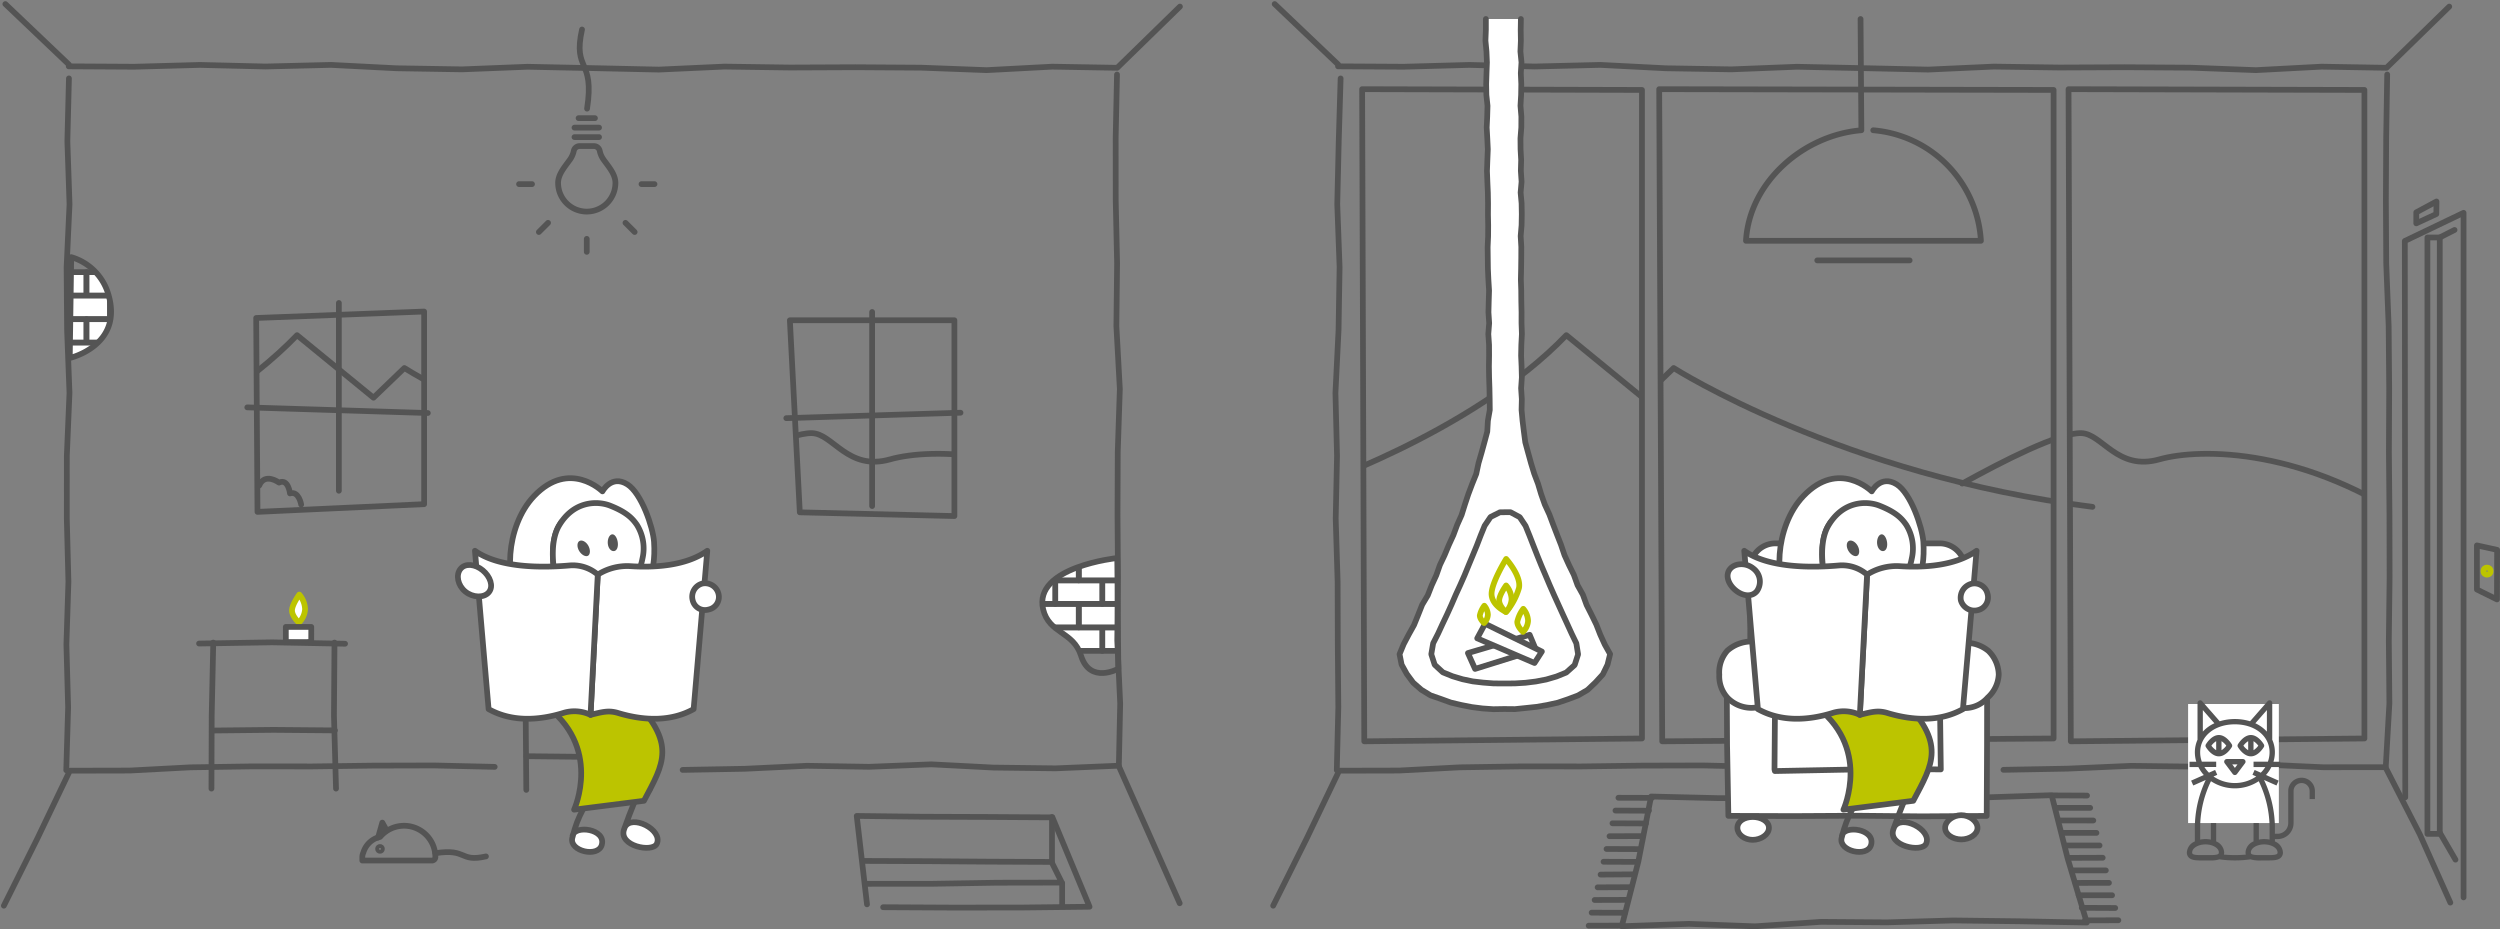 <svg xmlns="http://www.w3.org/2000/svg" xmlns:xlink="http://www.w3.org/1999/xlink" width="566.022" height="210.379" viewBox="0 0 566.022 210.379">
  <rect x="0" y="0" width="566.022" height="210.379" fill="#808080" stroke="none"/>
  <defs>
    <clipPath id="clip-path">
      <path id="Pfad_3272" data-name="Pfad 3272" d="M393.9,278.756l89.295.173V425.764l-88.61.644ZM327.126,426.407,390,425.764V278.929l-63.358-.173Zm159.967,0,66.474-.643V278.929l-66.988-.173Z" transform="translate(-326.641 -278.756)" fill="none"/>
    </clipPath>
    <clipPath id="clip-path-2">
      <path id="Pfad_3274" data-name="Pfad 3274" d="M273.4,407.1s-6.411,3.607-8.451-2.959c-1.708-5.5-7.263-4.941-8.577-10.492-2.281-9.626,16.784-11.608,16.784-11.608Z" transform="translate(-256.181 -382.045)" fill="none"/>
    </clipPath>
    <clipPath id="clip-path-3">
      <path id="Pfad_3276" data-name="Pfad 3276" d="M42.261,315.756a12.367,12.367,0,0,1,8.273,8c3.893,11.973-8.605,14.838-8.605,14.838Z" transform="translate(-41.929 -315.756)" fill="none"/>
    </clipPath>
    <clipPath id="clip-path-4">
      <path id="Pfad_3347" data-name="Pfad 3347" d="M83.293,373.1l37.732-1.748v-43.61L83,329.2Z" transform="translate(-83.001 -327.747)" fill="none"/>
    </clipPath>
    <clipPath id="clip-path-5">
      <path id="Pfad_3349" data-name="Pfad 3349" d="M237.821,373.993l-35-.843-2.249-43.484h37.25Z" transform="translate(-200.571 -329.665)" fill="none"/>
    </clipPath>
  </defs>
  <g id="Gruppe_1682" data-name="Gruppe 1682" transform="translate(-685.128 -1844.081)">
    <g id="Gruppe_1681" data-name="Gruppe 1681" transform="translate(686 1845)">
      <g id="Gruppe_1521" data-name="Gruppe 1521" transform="translate(287.383 172.389)">
        <path id="Pfad_3269" data-name="Pfad 3269" d="M418.172,428.06l-13.775-.318-13.778.036-13.776.187-13.779-.01-13.779.211-13.772.729-13.53.032-7.341,15.329-7.6,15.238" transform="translate(-307.041 -427.743)" fill="none" stroke="#545454" stroke-linecap="round" stroke-linejoin="round" stroke-width="1.3"/>
      </g>
      <g id="Gruppe_1524" data-name="Gruppe 1524" transform="translate(307.526 19.272)">
        <g id="Gruppe_1523" data-name="Gruppe 1523" clip-path="url(#clip-path)">
          <g id="Gruppe_1522" data-name="Gruppe 1522" transform="translate(-13.648 55.694)">
            <path id="Pfad_3270" data-name="Pfad 3270" d="M313.361,368.009s38.3-12.566,59.883-35.061l17.31,14.159,6.989-6.724s38.29,24.405,94.817,31.435" transform="translate(-313.361 -332.948)" fill="none" stroke="#545454" stroke-linecap="round" stroke-linejoin="round" stroke-width="1.3"/>
            <path id="Pfad_3271" data-name="Pfad 3271" d="M458.839,365.952c9.17-5.06,21.776-11.553,26.957-11.42,4.752.12,8.154,8.631,17.666,5.94s33.4-2.506,58.567,15.274" transform="translate(-309.328 -332.35)" fill="none" stroke="#545454" stroke-linecap="round" stroke-linejoin="round" stroke-width="1.3"/>
          </g>
        </g>
      </g>
      <g id="Gruppe_1526" data-name="Gruppe 1526" transform="translate(307.526 19.272)">
        <g id="Gruppe_1525" data-name="Gruppe 1525">
          <path id="Pfad_3273" data-name="Pfad 3273" d="M393.9,278.756l89.295.173V425.764l-88.61.644ZM327.126,426.407,390,425.764V278.929l-63.358-.173Zm159.967,0,66.474-.643V278.929l-66.988-.173Z" transform="translate(-326.641 -278.756)" fill="none" stroke="#545454" stroke-linecap="round" stroke-linejoin="round" stroke-width="1.3"/>
        </g>
      </g>
      <g id="Gruppe_1551" data-name="Gruppe 1551" transform="translate(235.112 125.425)">
        <g id="Gruppe_1549" data-name="Gruppe 1549">
          <g id="Gruppe_1548" data-name="Gruppe 1548" clip-path="url(#clip-path-2)">
            <g id="Gruppe_1547" data-name="Gruppe 1547" transform="translate(-23.693 -0.274)">
              <g id="Gruppe_1527" data-name="Gruppe 1527" transform="translate(47.911 15.97)">
                <rect id="Rechteck_1058" data-name="Rechteck 1058" width="10.647" height="5.323" fill="#fff"/>
                <rect id="Rechteck_1059" data-name="Rechteck 1059" width="10.647" height="5.323" fill="none" stroke="#545454" stroke-linecap="round" stroke-linejoin="round" stroke-width="1.3"/>
              </g>
              <g id="Gruppe_1528" data-name="Gruppe 1528" transform="translate(37.264 15.97)">
                <rect id="Rechteck_1060" data-name="Rechteck 1060" width="10.647" height="5.323" fill="#fff"/>
                <rect id="Rechteck_1061" data-name="Rechteck 1061" width="10.647" height="5.323" fill="none" stroke="#545454" stroke-linecap="round" stroke-linejoin="round" stroke-width="1.3"/>
              </g>
              <g id="Gruppe_1529" data-name="Gruppe 1529" transform="translate(26.617 15.97)">
                <rect id="Rechteck_1062" data-name="Rechteck 1062" width="10.647" height="5.323" fill="#fff"/>
                <rect id="Rechteck_1063" data-name="Rechteck 1063" width="10.647" height="5.323" fill="none" stroke="#545454" stroke-linecap="round" stroke-linejoin="round" stroke-width="1.3"/>
              </g>
              <g id="Gruppe_1530" data-name="Gruppe 1530" transform="translate(15.97 15.97)">
                <rect id="Rechteck_1064" data-name="Rechteck 1064" width="10.647" height="5.323" fill="#fff"/>
                <rect id="Rechteck_1065" data-name="Rechteck 1065" width="10.647" height="5.323" fill="none" stroke="#545454" stroke-linecap="round" stroke-linejoin="round" stroke-width="1.3"/>
              </g>
              <g id="Gruppe_1531" data-name="Gruppe 1531" transform="translate(5.323 15.97)">
                <rect id="Rechteck_1066" data-name="Rechteck 1066" width="10.647" height="5.323" fill="#fff"/>
                <rect id="Rechteck_1067" data-name="Rechteck 1067" width="10.647" height="5.323" fill="none" stroke="#545454" stroke-linecap="round" stroke-linejoin="round" stroke-width="1.3"/>
              </g>
              <g id="Gruppe_1532" data-name="Gruppe 1532" transform="translate(42.587 10.647)">
                <rect id="Rechteck_1068" data-name="Rechteck 1068" width="10.647" height="5.323" fill="#fff"/>
                <rect id="Rechteck_1069" data-name="Rechteck 1069" width="10.647" height="5.323" fill="none" stroke="#545454" stroke-linecap="round" stroke-linejoin="round" stroke-width="1.3"/>
              </g>
              <g id="Gruppe_1533" data-name="Gruppe 1533" transform="translate(31.94 10.647)">
                <rect id="Rechteck_1070" data-name="Rechteck 1070" width="10.647" height="5.323" fill="#fff"/>
                <rect id="Rechteck_1071" data-name="Rechteck 1071" width="10.647" height="5.323" fill="none" stroke="#545454" stroke-linecap="round" stroke-linejoin="round" stroke-width="1.3"/>
              </g>
              <g id="Gruppe_1534" data-name="Gruppe 1534" transform="translate(21.294 10.647)">
                <rect id="Rechteck_1072" data-name="Rechteck 1072" width="10.647" height="5.323" fill="#fff"/>
                <rect id="Rechteck_1073" data-name="Rechteck 1073" width="10.647" height="5.323" fill="none" stroke="#545454" stroke-linecap="round" stroke-linejoin="round" stroke-width="1.3"/>
              </g>
              <g id="Gruppe_1535" data-name="Gruppe 1535" transform="translate(10.647 10.647)">
                <rect id="Rechteck_1074" data-name="Rechteck 1074" width="10.647" height="5.323" fill="#fff"/>
                <rect id="Rechteck_1075" data-name="Rechteck 1075" width="10.647" height="5.323" fill="none" stroke="#545454" stroke-linecap="round" stroke-linejoin="round" stroke-width="1.3"/>
              </g>
              <g id="Gruppe_1536" data-name="Gruppe 1536" transform="translate(0 10.647)">
                <rect id="Rechteck_1076" data-name="Rechteck 1076" width="10.647" height="5.323" fill="#fff"/>
                <rect id="Rechteck_1077" data-name="Rechteck 1077" width="10.647" height="5.323" fill="none" stroke="#545454" stroke-linecap="round" stroke-linejoin="round" stroke-width="1.3"/>
              </g>
              <g id="Gruppe_1537" data-name="Gruppe 1537" transform="translate(47.911 5.323)">
                <rect id="Rechteck_1078" data-name="Rechteck 1078" width="10.647" height="5.323" fill="#fff"/>
                <rect id="Rechteck_1079" data-name="Rechteck 1079" width="10.647" height="5.323" fill="none" stroke="#545454" stroke-linecap="round" stroke-linejoin="round" stroke-width="1.3"/>
              </g>
              <g id="Gruppe_1538" data-name="Gruppe 1538" transform="translate(37.264 5.323)">
                <rect id="Rechteck_1080" data-name="Rechteck 1080" width="10.647" height="5.323" fill="#fff"/>
                <rect id="Rechteck_1081" data-name="Rechteck 1081" width="10.647" height="5.323" fill="none" stroke="#545454" stroke-linecap="round" stroke-linejoin="round" stroke-width="1.3"/>
              </g>
              <g id="Gruppe_1539" data-name="Gruppe 1539" transform="translate(26.617 5.323)">
                <rect id="Rechteck_1082" data-name="Rechteck 1082" width="10.647" height="5.323" fill="#fff"/>
                <rect id="Rechteck_1083" data-name="Rechteck 1083" width="10.647" height="5.323" fill="none" stroke="#545454" stroke-linecap="round" stroke-linejoin="round" stroke-width="1.3"/>
              </g>
              <g id="Gruppe_1540" data-name="Gruppe 1540" transform="translate(15.97 5.323)">
                <rect id="Rechteck_1084" data-name="Rechteck 1084" width="10.647" height="5.323" fill="#fff"/>
                <rect id="Rechteck_1085" data-name="Rechteck 1085" width="10.647" height="5.323" fill="none" stroke="#545454" stroke-linecap="round" stroke-linejoin="round" stroke-width="1.3"/>
              </g>
              <g id="Gruppe_1541" data-name="Gruppe 1541" transform="translate(5.323 5.323)">
                <rect id="Rechteck_1086" data-name="Rechteck 1086" width="10.647" height="5.323" fill="#fff"/>
                <rect id="Rechteck_1087" data-name="Rechteck 1087" width="10.647" height="5.323" fill="none" stroke="#545454" stroke-linecap="round" stroke-linejoin="round" stroke-width="1.3"/>
              </g>
              <g id="Gruppe_1542" data-name="Gruppe 1542" transform="translate(42.587)">
                <rect id="Rechteck_1088" data-name="Rechteck 1088" width="10.647" height="5.323" fill="#fff"/>
                <rect id="Rechteck_1089" data-name="Rechteck 1089" width="10.647" height="5.323" fill="none" stroke="#545454" stroke-linecap="round" stroke-linejoin="round" stroke-width="1.3"/>
              </g>
              <g id="Gruppe_1543" data-name="Gruppe 1543" transform="translate(31.94)">
                <rect id="Rechteck_1090" data-name="Rechteck 1090" width="10.647" height="5.323" fill="#fff"/>
                <rect id="Rechteck_1091" data-name="Rechteck 1091" width="10.647" height="5.323" fill="none" stroke="#545454" stroke-linecap="round" stroke-linejoin="round" stroke-width="1.3"/>
              </g>
              <g id="Gruppe_1544" data-name="Gruppe 1544" transform="translate(21.294)">
                <rect id="Rechteck_1092" data-name="Rechteck 1092" width="10.647" height="5.323" fill="#fff"/>
                <rect id="Rechteck_1093" data-name="Rechteck 1093" width="10.647" height="5.323" fill="none" stroke="#545454" stroke-linecap="round" stroke-linejoin="round" stroke-width="1.3"/>
              </g>
              <g id="Gruppe_1545" data-name="Gruppe 1545" transform="translate(10.647)">
                <rect id="Rechteck_1094" data-name="Rechteck 1094" width="10.647" height="5.323" fill="#fff"/>
                <rect id="Rechteck_1095" data-name="Rechteck 1095" width="10.647" height="5.323" fill="none" stroke="#545454" stroke-linecap="round" stroke-linejoin="round" stroke-width="1.3"/>
              </g>
              <g id="Gruppe_1546" data-name="Gruppe 1546">
                <rect id="Rechteck_1096" data-name="Rechteck 1096" width="10.647" height="5.323" fill="#fff"/>
                <rect id="Rechteck_1097" data-name="Rechteck 1097" width="10.647" height="5.323" fill="none" stroke="#545454" stroke-linecap="round" stroke-linejoin="round" stroke-width="1.3"/>
              </g>
            </g>
          </g>
        </g>
        <g id="Gruppe_1550" data-name="Gruppe 1550">
          <path id="Pfad_3275" data-name="Pfad 3275" d="M273.4,407.1s-6.411,3.607-8.451-2.959c-1.708-5.5-7.263-4.941-8.577-10.492-2.281-9.626,16.784-11.608,16.784-11.608Z" transform="translate(-256.181 -382.045)" fill="none" stroke="#545454" stroke-linecap="round" stroke-linejoin="round" stroke-width="1.3"/>
        </g>
      </g>
      <g id="Gruppe_1576" data-name="Gruppe 1576" transform="translate(14.921 57.298)">
        <g id="Gruppe_1574" data-name="Gruppe 1574">
          <g id="Gruppe_1573" data-name="Gruppe 1573" clip-path="url(#clip-path-3)">
            <g id="Gruppe_1572" data-name="Gruppe 1572" transform="translate(-17.492 3.402)">
              <g id="Gruppe_1552" data-name="Gruppe 1552">
                <rect id="Rechteck_1098" data-name="Rechteck 1098" width="10.647" height="5.323" fill="#fff"/>
                <rect id="Rechteck_1099" data-name="Rechteck 1099" width="10.647" height="5.323" fill="none" stroke="#545454" stroke-linecap="round" stroke-linejoin="round" stroke-width="1.3"/>
              </g>
              <g id="Gruppe_1553" data-name="Gruppe 1553" transform="translate(10.647)">
                <rect id="Rechteck_1100" data-name="Rechteck 1100" width="10.647" height="5.323" fill="#fff"/>
                <rect id="Rechteck_1101" data-name="Rechteck 1101" width="10.647" height="5.323" fill="none" stroke="#545454" stroke-linecap="round" stroke-linejoin="round" stroke-width="1.3"/>
              </g>
              <g id="Gruppe_1554" data-name="Gruppe 1554" transform="translate(21.294)">
                <rect id="Rechteck_1102" data-name="Rechteck 1102" width="10.647" height="5.323" fill="#fff"/>
                <rect id="Rechteck_1103" data-name="Rechteck 1103" width="10.647" height="5.323" fill="none" stroke="#545454" stroke-linecap="round" stroke-linejoin="round" stroke-width="1.3"/>
              </g>
              <g id="Gruppe_1555" data-name="Gruppe 1555" transform="translate(31.94)">
                <rect id="Rechteck_1104" data-name="Rechteck 1104" width="10.647" height="5.323" fill="#fff"/>
                <rect id="Rechteck_1105" data-name="Rechteck 1105" width="10.647" height="5.323" fill="none" stroke="#545454" stroke-linecap="round" stroke-linejoin="round" stroke-width="1.3"/>
              </g>
              <g id="Gruppe_1556" data-name="Gruppe 1556" transform="translate(42.587)">
                <rect id="Rechteck_1106" data-name="Rechteck 1106" width="10.647" height="5.323" fill="#fff"/>
                <rect id="Rechteck_1107" data-name="Rechteck 1107" width="10.647" height="5.323" fill="none" stroke="#545454" stroke-linecap="round" stroke-linejoin="round" stroke-width="1.3"/>
              </g>
              <g id="Gruppe_1557" data-name="Gruppe 1557" transform="translate(5.323 5.323)">
                <rect id="Rechteck_1108" data-name="Rechteck 1108" width="10.647" height="5.323" fill="#fff"/>
                <rect id="Rechteck_1109" data-name="Rechteck 1109" width="10.647" height="5.323" fill="none" stroke="#545454" stroke-linecap="round" stroke-linejoin="round" stroke-width="1.3"/>
              </g>
              <g id="Gruppe_1558" data-name="Gruppe 1558" transform="translate(15.97 5.323)">
                <rect id="Rechteck_1110" data-name="Rechteck 1110" width="10.647" height="5.323" fill="#fff"/>
                <rect id="Rechteck_1111" data-name="Rechteck 1111" width="10.647" height="5.323" fill="none" stroke="#545454" stroke-linecap="round" stroke-linejoin="round" stroke-width="1.3"/>
              </g>
              <g id="Gruppe_1559" data-name="Gruppe 1559" transform="translate(26.617 5.323)">
                <rect id="Rechteck_1112" data-name="Rechteck 1112" width="10.647" height="5.323" fill="#fff"/>
                <rect id="Rechteck_1113" data-name="Rechteck 1113" width="10.647" height="5.323" fill="none" stroke="#545454" stroke-linecap="round" stroke-linejoin="round" stroke-width="1.3"/>
              </g>
              <g id="Gruppe_1560" data-name="Gruppe 1560" transform="translate(37.264 5.323)">
                <rect id="Rechteck_1114" data-name="Rechteck 1114" width="10.647" height="5.323" transform="translate(0)" fill="#fff"/>
                <rect id="Rechteck_1115" data-name="Rechteck 1115" width="10.647" height="5.323" transform="translate(0)" fill="none" stroke="#545454" stroke-linecap="round" stroke-linejoin="round" stroke-width="1.3"/>
              </g>
              <g id="Gruppe_1561" data-name="Gruppe 1561" transform="translate(47.911 5.323)">
                <rect id="Rechteck_1116" data-name="Rechteck 1116" width="10.647" height="5.323" fill="#fff"/>
                <rect id="Rechteck_1117" data-name="Rechteck 1117" width="10.647" height="5.323" fill="none" stroke="#545454" stroke-linecap="round" stroke-linejoin="round" stroke-width="1.3"/>
              </g>
              <g id="Gruppe_1562" data-name="Gruppe 1562" transform="translate(0 10.647)">
                <rect id="Rechteck_1118" data-name="Rechteck 1118" width="10.647" height="5.323" fill="#fff"/>
                <rect id="Rechteck_1119" data-name="Rechteck 1119" width="10.647" height="5.323" fill="none" stroke="#545454" stroke-linecap="round" stroke-linejoin="round" stroke-width="1.3"/>
              </g>
              <g id="Gruppe_1563" data-name="Gruppe 1563" transform="translate(10.647 10.647)">
                <rect id="Rechteck_1120" data-name="Rechteck 1120" width="10.647" height="5.323" fill="#fff"/>
                <rect id="Rechteck_1121" data-name="Rechteck 1121" width="10.647" height="5.323" fill="none" stroke="#545454" stroke-linecap="round" stroke-linejoin="round" stroke-width="1.3"/>
              </g>
              <g id="Gruppe_1564" data-name="Gruppe 1564" transform="translate(21.294 10.647)">
                <rect id="Rechteck_1122" data-name="Rechteck 1122" width="10.647" height="5.323" fill="#fff"/>
                <rect id="Rechteck_1123" data-name="Rechteck 1123" width="10.647" height="5.323" fill="none" stroke="#545454" stroke-linecap="round" stroke-linejoin="round" stroke-width="1.3"/>
              </g>
              <g id="Gruppe_1565" data-name="Gruppe 1565" transform="translate(31.94 10.647)">
                <rect id="Rechteck_1124" data-name="Rechteck 1124" width="10.647" height="5.323" fill="#fff"/>
                <rect id="Rechteck_1125" data-name="Rechteck 1125" width="10.647" height="5.323" fill="none" stroke="#545454" stroke-linecap="round" stroke-linejoin="round" stroke-width="1.3"/>
              </g>
              <g id="Gruppe_1566" data-name="Gruppe 1566" transform="translate(42.587 10.647)">
                <rect id="Rechteck_1126" data-name="Rechteck 1126" width="10.647" height="5.323" fill="#fff"/>
                <rect id="Rechteck_1127" data-name="Rechteck 1127" width="10.647" height="5.323" fill="none" stroke="#545454" stroke-linecap="round" stroke-linejoin="round" stroke-width="1.3"/>
              </g>
              <g id="Gruppe_1567" data-name="Gruppe 1567" transform="translate(5.323 15.97)">
                <rect id="Rechteck_1128" data-name="Rechteck 1128" width="10.647" height="5.323" fill="#fff"/>
                <rect id="Rechteck_1129" data-name="Rechteck 1129" width="10.647" height="5.323" fill="none" stroke="#545454" stroke-linecap="round" stroke-linejoin="round" stroke-width="1.3"/>
              </g>
              <g id="Gruppe_1568" data-name="Gruppe 1568" transform="translate(15.97 15.97)">
                <rect id="Rechteck_1130" data-name="Rechteck 1130" width="10.647" height="5.323" fill="#fff"/>
                <rect id="Rechteck_1131" data-name="Rechteck 1131" width="10.647" height="5.323" fill="none" stroke="#545454" stroke-linecap="round" stroke-linejoin="round" stroke-width="1.3"/>
              </g>
              <g id="Gruppe_1569" data-name="Gruppe 1569" transform="translate(26.617 15.97)">
                <rect id="Rechteck_1132" data-name="Rechteck 1132" width="10.647" height="5.323" fill="#fff"/>
                <rect id="Rechteck_1133" data-name="Rechteck 1133" width="10.647" height="5.323" fill="none" stroke="#545454" stroke-linecap="round" stroke-linejoin="round" stroke-width="1.3"/>
              </g>
              <g id="Gruppe_1570" data-name="Gruppe 1570" transform="translate(37.264 15.97)">
                <rect id="Rechteck_1134" data-name="Rechteck 1134" width="10.647" height="5.323" transform="translate(0)" fill="#fff"/>
                <rect id="Rechteck_1135" data-name="Rechteck 1135" width="10.647" height="5.323" transform="translate(0)" fill="none" stroke="#545454" stroke-linecap="round" stroke-linejoin="round" stroke-width="1.3"/>
              </g>
              <g id="Gruppe_1571" data-name="Gruppe 1571" transform="translate(47.911 15.97)">
                <rect id="Rechteck_1136" data-name="Rechteck 1136" width="10.647" height="5.323" fill="#fff"/>
                <rect id="Rechteck_1137" data-name="Rechteck 1137" width="10.647" height="5.323" fill="none" stroke="#545454" stroke-linecap="round" stroke-linejoin="round" stroke-width="1.3"/>
              </g>
            </g>
          </g>
        </g>
        <g id="Gruppe_1575" data-name="Gruppe 1575">
          <path id="Pfad_3277" data-name="Pfad 3277" d="M42.261,315.756a12.367,12.367,0,0,1,8.273,8c3.893,11.973-8.605,14.838-8.605,14.838Z" transform="translate(-41.929 -315.756)" fill="none" stroke="#545454" stroke-linecap="round" stroke-linejoin="round" stroke-width="1.3"/>
        </g>
      </g>
      <g id="Gruppe_1577" data-name="Gruppe 1577" transform="translate(153.685 172.135)">
        <path id="Pfad_3278" data-name="Pfad 3278" d="M176.95,428.755l14.066-.254,14.07-.677,14.078.227,14.075-.555,14.084.731,14.078.174,14.257-.594,6.928,15.574,6.9,15.566" transform="translate(-176.95 -427.496)" fill="none" stroke="#545454" stroke-linecap="round" stroke-linejoin="round" stroke-width="1.3"/>
      </g>
      <g id="Gruppe_1578" data-name="Gruppe 1578" transform="translate(0 172.389)">
        <path id="Pfad_3279" data-name="Pfad 3279" d="M138.541,428.06l-13.775-.318-13.778.036-13.776.187-13.779-.01-13.779.211-13.772.729-13.53.032-7.341,15.329-7.6,15.238" transform="translate(-27.41 -427.743)" fill="none" stroke="#545454" stroke-linecap="round" stroke-linejoin="round" stroke-width="1.3"/>
      </g>
      <g id="Gruppe_1579" data-name="Gruppe 1579" transform="translate(14.692 0.575)">
        <path id="Pfad_3280" data-name="Pfad 3280" d="M41.706,274.09l14.847.089,14.843-.41,14.841.358,14.839-.364,14.839.764,14.843.246,14.844-.587,14.848.31,14.848.329,14.849-.678,14.853.211,14.846-.066,14.847.1,14.845.558,14.846-.786,14.708.254,14.2-13.856" transform="translate(-41.706 -260.563)" fill="none" stroke="#545454" stroke-linecap="round" stroke-linejoin="round" stroke-width="1.3"/>
      </g>
      <g id="Gruppe_1580" data-name="Gruppe 1580" transform="translate(0.342 0)">
        <line id="Linie_107" data-name="Linie 107" x1="14.369" y1="13.678" fill="none" stroke="#545454" stroke-linecap="round" stroke-linejoin="round" stroke-width="1.3"/>
      </g>
      <g id="Gruppe_1581" data-name="Gruppe 1581" transform="translate(14.131 16.829)">
        <path id="Pfad_3281" data-name="Pfad 3281" d="M41.16,433.015l.42-14.241-.388-14.234.456-14.237-.365-14.24.006-14.238.6-14.24-.544-14.245L41.235,319.1l.663-14.239-.488-14.243.355-14.236" transform="translate(-41.16 -276.379)" fill="none" stroke="#545454" stroke-linecap="round" stroke-linejoin="round" stroke-width="1.3"/>
      </g>
      <g id="Gruppe_1616" data-name="Gruppe 1616" transform="translate(358.819 121.991)">
        <g id="Gruppe_1582" data-name="Gruppe 1582" transform="translate(7.494 56.829)">
          <path id="Pfad_3282" data-name="Pfad 3282" d="M390.479,434.6l15.411.371,15.027-.011,15.032-.689L450.984,434l15.036.8,15.155-.5,3.633,14.367,4.32,14.463-15.259-.284-14.974-.187-14.964.428-14.974-.112-14.96,1.013-14.984-.558-15.169.538,3.744-14.647Z" transform="translate(-383.842 -434)" fill="none" stroke="#545454" stroke-linecap="round" stroke-linejoin="round" stroke-width="1.3"/>
        </g>
        <g id="Gruppe_1594" data-name="Gruppe 1594" transform="translate(105.261 57.18)">
          <g id="Gruppe_1583" data-name="Gruppe 1583">
            <line id="Linie_108" data-name="Linie 108" x1="7.574" y1="0.037" fill="none" stroke="#545454" stroke-linecap="round" stroke-linejoin="round" stroke-width="1.3"/>
          </g>
          <g id="Gruppe_1584" data-name="Gruppe 1584" transform="translate(0.709 2.813)">
            <line id="Linie_109" data-name="Linie 109" x1="7.574" y2="0.004" fill="none" stroke="#545454" stroke-linecap="round" stroke-linejoin="round" stroke-width="1.3"/>
          </g>
          <g id="Gruppe_1585" data-name="Gruppe 1585" transform="translate(1.418 5.673)">
            <line id="Linie_110" data-name="Linie 110" x1="7.574" y1="0.005" fill="none" stroke="#545454" stroke-linecap="round" stroke-linejoin="round" stroke-width="1.3"/>
          </g>
          <g id="Gruppe_1586" data-name="Gruppe 1586" transform="translate(2.127 8.478)">
            <line id="Linie_111" data-name="Linie 111" x1="7.574" y1="0.001" fill="none" stroke="#545454" stroke-linecap="round" stroke-linejoin="round" stroke-width="1.3"/>
          </g>
          <g id="Gruppe_1587" data-name="Gruppe 1587" transform="translate(2.835 11.332)">
            <line id="Linie_112" data-name="Linie 112" x1="7.574" y2="0.005" fill="none" stroke="#545454" stroke-linecap="round" stroke-linejoin="round" stroke-width="1.3"/>
          </g>
          <g id="Gruppe_1588" data-name="Gruppe 1588" transform="translate(3.544 14.111)">
            <line id="Linie_113" data-name="Linie 113" x1="7.574" y2="0.03" fill="none" stroke="#545454" stroke-linecap="round" stroke-linejoin="round" stroke-width="1.3"/>
          </g>
          <g id="Gruppe_1589" data-name="Gruppe 1589" transform="translate(4.253 16.971)">
            <line id="Linie_114" data-name="Linie 114" x1="7.574" y1="0.007" fill="none" stroke="#545454" stroke-linecap="round" stroke-linejoin="round" stroke-width="1.3"/>
          </g>
          <g id="Gruppe_1590" data-name="Gruppe 1590" transform="translate(4.962 19.8)">
            <line id="Linie_115" data-name="Linie 115" x1="7.574" y2="0.009" fill="none" stroke="#545454" stroke-linecap="round" stroke-linejoin="round" stroke-width="1.3"/>
          </g>
          <g id="Gruppe_1591" data-name="Gruppe 1591" transform="translate(5.671 22.605)">
            <line id="Linie_116" data-name="Linie 116" x1="7.574" y2="0.002" fill="none" stroke="#545454" stroke-linecap="round" stroke-linejoin="round" stroke-width="1.3"/>
          </g>
          <g id="Gruppe_1592" data-name="Gruppe 1592" transform="translate(6.38 25.45)">
            <line id="Linie_117" data-name="Linie 117" x1="7.574" y1="0.037" fill="none" stroke="#545454" stroke-linecap="round" stroke-linejoin="round" stroke-width="1.3"/>
          </g>
          <g id="Gruppe_1593" data-name="Gruppe 1593" transform="translate(7.089 28.267)">
            <line id="Linie_118" data-name="Linie 118" x1="7.574" y2="0.021" fill="none" stroke="#545454" stroke-linecap="round" stroke-linejoin="round" stroke-width="1.3"/>
          </g>
        </g>
        <g id="Gruppe_1606" data-name="Gruppe 1606" transform="translate(0 57.71)">
          <g id="Gruppe_1595" data-name="Gruppe 1595" transform="translate(6.734)">
            <line id="Linie_119" data-name="Linie 119" x1="7.574" y1="0.024" fill="none" stroke="#545454" stroke-linecap="round" stroke-linejoin="round" stroke-width="1.3"/>
          </g>
          <g id="Gruppe_1596" data-name="Gruppe 1596" transform="translate(6.06 2.899)">
            <line id="Linie_120" data-name="Linie 120" x1="7.574" y1="0.037" fill="none" stroke="#545454" stroke-linecap="round" stroke-linejoin="round" stroke-width="1.3"/>
          </g>
          <g id="Gruppe_1597" data-name="Gruppe 1597" transform="translate(5.387 5.783)">
            <line id="Linie_121" data-name="Linie 121" x1="7.574" y1="0.037" fill="none" stroke="#545454" stroke-linecap="round" stroke-linejoin="round" stroke-width="1.3"/>
          </g>
          <g id="Gruppe_1598" data-name="Gruppe 1598" transform="translate(4.714 8.683)">
            <line id="Linie_122" data-name="Linie 122" x1="7.574" y2="0.024" fill="none" stroke="#545454" stroke-linecap="round" stroke-linejoin="round" stroke-width="1.3"/>
          </g>
          <g id="Gruppe_1599" data-name="Gruppe 1599" transform="translate(4.04 11.597)">
            <line id="Linie_123" data-name="Linie 123" x1="7.574" y1="0.032" fill="none" stroke="#545454" stroke-linecap="round" stroke-linejoin="round" stroke-width="1.3"/>
          </g>
          <g id="Gruppe_1600" data-name="Gruppe 1600" transform="translate(3.367 14.487)">
            <line id="Linie_124" data-name="Linie 124" x1="7.574" y1="0.035" fill="none" stroke="#545454" stroke-linecap="round" stroke-linejoin="round" stroke-width="1.3"/>
          </g>
          <g id="Gruppe_1601" data-name="Gruppe 1601" transform="translate(2.694 17.339)">
            <line id="Linie_125" data-name="Linie 125" x1="7.574" y2="0.058" fill="none" stroke="#545454" stroke-linecap="round" stroke-linejoin="round" stroke-width="1.3"/>
          </g>
          <g id="Gruppe_1602" data-name="Gruppe 1602" transform="translate(2.02 20.247)">
            <line id="Linie_126" data-name="Linie 126" x1="7.574" y2="0.035" fill="none" stroke="#545454" stroke-linecap="round" stroke-linejoin="round" stroke-width="1.3"/>
          </g>
          <g id="Gruppe_1603" data-name="Gruppe 1603" transform="translate(1.347 23.119)">
            <line id="Linie_127" data-name="Linie 127" x1="7.574" y2="0.026" fill="none" stroke="#545454" stroke-linecap="round" stroke-linejoin="round" stroke-width="1.3"/>
          </g>
          <g id="Gruppe_1604" data-name="Gruppe 1604" transform="translate(0.673 26.017)">
            <line id="Linie_128" data-name="Linie 128" x1="7.574" y1="0.024" fill="none" stroke="#545454" stroke-linecap="round" stroke-linejoin="round" stroke-width="1.3"/>
          </g>
          <g id="Gruppe_1605" data-name="Gruppe 1605" transform="translate(0 28.95)">
            <line id="Linie_129" data-name="Linie 129" x1="7.574" y2="0.007" fill="none" stroke="#545454" stroke-linecap="round" stroke-linejoin="round" stroke-width="1.3"/>
          </g>
        </g>
        <g id="Gruppe_1615" data-name="Gruppe 1615" transform="translate(29.568)">
          <g id="Gruppe_1614" data-name="Gruppe 1614">
            <g id="Gruppe_1607" data-name="Gruppe 1607" transform="translate(7.005)">
              <path id="Pfad_3283" data-name="Pfad 3283" d="M412.136,384.477c.024,9.236,0,9.236.02,18.472s.159,9.236.183,18.472a5.762,5.762,0,0,0,5.631,5.8c9.229,0,9.229-.011,18.458-.011s9.228-.1,18.457-.1a5.592,5.592,0,0,0,5.54-5.689c.024-9.236.034-9.236.058-18.472s.245-9.236.268-18.472a5.735,5.735,0,0,0-5.773-5.656c-6.181,0-6.181.1-12.361.1s-6.185-.216-12.37-.216-6.186.116-12.371.116A5.707,5.707,0,0,0,412.136,384.477Z" transform="translate(-412.136 -378.704)" fill="#fff"/>
              <path id="Pfad_3284" data-name="Pfad 3284" d="M412.136,384.477c.024,9.236,0,9.236.02,18.472s.159,9.236.183,18.472a5.762,5.762,0,0,0,5.631,5.8c9.229,0,9.229-.011,18.458-.011s9.228-.1,18.457-.1a5.592,5.592,0,0,0,5.54-5.689c.024-9.236.034-9.236.058-18.472s.245-9.236.268-18.472a5.735,5.735,0,0,0-5.773-5.656c-6.181,0-6.181.1-12.361.1s-6.185-.216-12.37-.216-6.186.116-12.371.116A5.707,5.707,0,0,0,412.136,384.477Z" transform="translate(-412.136 -378.704)" fill="none" stroke="#545454" stroke-linecap="round" stroke-linejoin="round" stroke-width="1.3"/>
            </g>
            <g id="Gruppe_1608" data-name="Gruppe 1608" transform="translate(1.683 29.83)">
              <path id="Pfad_3285" data-name="Pfad 3285" d="M406.957,407.73l.085,16.023.293,15.955,14.58.051,14.648-.083,14.658.143,14.6-.1.077-15.966.024-16.023" transform="translate(-406.957 -407.729)" fill="#fff"/>
              <path id="Pfad_3286" data-name="Pfad 3286" d="M406.957,407.73l.085,16.023.293,15.955,14.58.051,14.648-.083,14.658.143,14.6-.1.077-15.966.024-16.023" transform="translate(-406.957 -407.729)" fill="none" stroke="#545454" stroke-linecap="round" stroke-linejoin="round" stroke-width="1.3"/>
            </g>
            <g id="Gruppe_1609" data-name="Gruppe 1609" transform="translate(1.839 25.969)">
              <path id="Pfad_3287" data-name="Pfad 3287" d="M465.884,404.165l-10.759-.192.139,12.686.159,12.636-12.622-.12-12.467.247-12.479.242-.084-.374.1-12.63.14-12.685-10.9.134" transform="translate(-407.109 -403.972)" fill="none" stroke="#545454" stroke-linecap="round" stroke-linejoin="round" stroke-width="1.3"/>
            </g>
            <g id="Gruppe_1610" data-name="Gruppe 1610" transform="translate(4.101 62.059)">
              <path id="Pfad_3288" data-name="Pfad 3288" d="M416.453,441.556c0,1.515-1.819,2.712-3.68,2.712s-3.462-1.2-3.462-2.712,1.6-2.467,3.462-2.467S416.453,440.042,416.453,441.556Z" transform="translate(-409.31 -439.089)" fill="#fff"/>
              <path id="Pfad_3289" data-name="Pfad 3289" d="M416.453,441.556c0,1.515-1.819,2.712-3.68,2.712s-3.462-1.2-3.462-2.712,1.6-2.467,3.462-2.467S416.453,440.042,416.453,441.556Z" transform="translate(-409.31 -439.089)" fill="none" stroke="#545454" stroke-linecap="round" stroke-linejoin="round" stroke-width="1.3"/>
            </g>
            <g id="Gruppe_1611" data-name="Gruppe 1611" transform="translate(51.133 61.652)">
              <path id="Pfad_3290" data-name="Pfad 3290" d="M462.406,441.567c0,1.515-1.819,2.617-3.68,2.617s-3.652-1.1-3.652-2.617,1.789-2.874,3.652-2.874S462.406,440.053,462.406,441.567Z" transform="translate(-455.074 -438.693)" fill="#fff"/>
              <path id="Pfad_3291" data-name="Pfad 3291" d="M462.406,441.567c0,1.515-1.819,2.617-3.68,2.617s-3.652-1.1-3.652-2.617,1.789-2.874,3.652-2.874S462.406,440.053,462.406,441.567Z" transform="translate(-455.074 -438.693)" fill="none" stroke="#545454" stroke-linecap="round" stroke-linejoin="round" stroke-width="1.3"/>
            </g>
            <g id="Gruppe_1612" data-name="Gruppe 1612" transform="translate(47.862 22.641)">
              <path id="Pfad_3292" data-name="Pfad 3292" d="M467.3,407.924a7.476,7.476,0,0,1-2.5,5.205,6.942,6.942,0,0,1-10.479-.026,7.363,7.363,0,0,1-2.44-5.18,8.027,8.027,0,0,1,13.08-5.371A7.7,7.7,0,0,1,467.3,407.924Z" transform="translate(-451.891 -400.734)" fill="#fff"/>
              <path id="Pfad_3293" data-name="Pfad 3293" d="M467.3,407.924a7.476,7.476,0,0,1-2.5,5.205,6.942,6.942,0,0,1-10.479-.026,7.363,7.363,0,0,1-2.44-5.18,8.027,8.027,0,0,1,13.08-5.371A7.7,7.7,0,0,1,467.3,407.924Z" transform="translate(-451.891 -400.734)" fill="none" stroke="#545454" stroke-linecap="round" stroke-linejoin="round" stroke-width="1.3"/>
            </g>
            <g id="Gruppe_1613" data-name="Gruppe 1613" transform="translate(0 22.33)">
              <path id="Pfad_3294" data-name="Pfad 3294" d="M420.309,407.932a7.567,7.567,0,0,1-2.358,5.305,7.565,7.565,0,0,1-10.7.005,7.223,7.223,0,0,1-1.93-5.31,7.417,7.417,0,0,1,1.822-5.421,8.276,8.276,0,0,1,10.945-.023A7.771,7.771,0,0,1,420.309,407.932Z" transform="translate(-405.32 -400.432)" fill="#fff"/>
              <path id="Pfad_3295" data-name="Pfad 3295" d="M420.309,407.932a7.567,7.567,0,0,1-2.358,5.305,7.565,7.565,0,0,1-10.7.005,7.223,7.223,0,0,1-1.93-5.31,7.417,7.417,0,0,1,1.822-5.421,8.276,8.276,0,0,1,10.945-.023A7.771,7.771,0,0,1,420.309,407.932Z" transform="translate(-405.32 -400.432)" fill="none" stroke="#545454" stroke-linecap="round" stroke-linejoin="round" stroke-width="1.3"/>
            </g>
          </g>
        </g>
      </g>
      <g id="Gruppe_1623" data-name="Gruppe 1623" transform="translate(44.197 133.698)">
        <g id="Gruppe_1617" data-name="Gruppe 1617" transform="translate(21.044)">
          <path id="Pfad_3296" data-name="Pfad 3296" d="M92.54,390.1a5.337,5.337,0,0,1,1.309,3.3,4.644,4.644,0,0,1-1.395,3.043S90.85,395,90.892,393.646,92.54,390.1,92.54,390.1Z" transform="translate(-90.891 -390.095)" fill="#fff" stroke="#bcc400" stroke-linecap="round" stroke-linejoin="round" stroke-width="1.3"/>
        </g>
        <g id="Gruppe_1618" data-name="Gruppe 1618" transform="translate(19.641 7.32)">
          <path id="Pfad_3297" data-name="Pfad 3297" d="M89.534,400.647l-.008-3.429h5.765l-.01,3.425Z" transform="translate(-89.526 -397.218)" fill="#fff"/>
          <path id="Pfad_3298" data-name="Pfad 3298" d="M89.534,400.647l-.008-3.429h5.765l-.01,3.425Z" transform="translate(-89.526 -397.218)" fill="none" stroke="#545454" stroke-linecap="round" stroke-linejoin="round" stroke-width="1.3"/>
        </g>
        <g id="Gruppe_1619" data-name="Gruppe 1619" transform="translate(0 10.813)">
          <path id="Pfad_3299" data-name="Pfad 3299" d="M103.475,400.933l-16.53-.317-16.53.274" transform="translate(-70.415 -400.616)" fill="#fff"/>
          <path id="Pfad_3300" data-name="Pfad 3300" d="M103.475,400.933l-16.53-.317-16.53.274" transform="translate(-70.415 -400.616)" fill="none" stroke="#545454" stroke-linecap="round" stroke-linejoin="round" stroke-width="1.3"/>
        </g>
        <g id="Gruppe_1620" data-name="Gruppe 1620" transform="translate(2.962 30.631)">
          <path id="Pfad_3301" data-name="Pfad 3301" d="M101.1,420.022,87.2,419.9l-13.9.151" transform="translate(-73.298 -419.9)" fill="#fff"/>
          <path id="Pfad_3302" data-name="Pfad 3302" d="M101.1,420.022,87.2,419.9l-13.9.151" transform="translate(-73.298 -419.9)" fill="none" stroke="#545454" stroke-linecap="round" stroke-linejoin="round" stroke-width="1.3"/>
        </g>
        <g id="Gruppe_1621" data-name="Gruppe 1621" transform="translate(2.806 10.869)">
          <path id="Pfad_3303" data-name="Pfad 3303" d="M73.145,433.731,73.2,417.2l.354-16.53" transform="translate(-73.145 -400.671)" fill="#fff"/>
          <path id="Pfad_3304" data-name="Pfad 3304" d="M73.145,433.731,73.2,417.2l.354-16.53" transform="translate(-73.145 -400.671)" fill="none" stroke="#545454" stroke-linecap="round" stroke-linejoin="round" stroke-width="1.3"/>
        </g>
        <g id="Gruppe_1622" data-name="Gruppe 1622" transform="translate(30.549 10.869)">
          <path id="Pfad_3305" data-name="Pfad 3305" d="M100.6,433.731l-.465-16.53.12-16.53" transform="translate(-100.14 -400.671)" fill="#fff"/>
          <path id="Pfad_3306" data-name="Pfad 3306" d="M100.6,433.731l-.465-16.53.12-16.53" transform="translate(-100.14 -400.671)" fill="none" stroke="#545454" stroke-linecap="round" stroke-linejoin="round" stroke-width="1.3"/>
        </g>
      </g>
      <g id="Gruppe_1628" data-name="Gruppe 1628" transform="translate(118.117 157.067)">
        <g id="Gruppe_1624" data-name="Gruppe 1624" transform="translate(0.199 13.032)">
          <path id="Pfad_3307" data-name="Pfad 3307" d="M170.338,425.514l-13.9.345-13.9-.151" transform="translate(-142.535 -425.514)" fill="#fff"/>
          <path id="Pfad_3308" data-name="Pfad 3308" d="M170.338,425.514l-13.9.345-13.9-.151" transform="translate(-142.535 -425.514)" fill="none" stroke="#545454" stroke-linecap="round" stroke-linejoin="round" stroke-width="1.3"/>
        </g>
        <g id="Gruppe_1625" data-name="Gruppe 1625" transform="translate(0.199)">
          <path id="Pfad_3309" data-name="Pfad 3309" d="M170.338,412.834l-13.9.345-13.9-.151" transform="translate(-142.535 -412.834)" fill="#fff"/>
          <path id="Pfad_3310" data-name="Pfad 3310" d="M170.338,412.834l-13.9.345-13.9-.151" transform="translate(-142.535 -412.834)" fill="none" stroke="#545454" stroke-linecap="round" stroke-linejoin="round" stroke-width="1.3"/>
        </g>
        <g id="Gruppe_1626" data-name="Gruppe 1626" transform="translate(0 0.24)">
          <line id="Linie_130" data-name="Linie 130" x1="0.17" y1="20.611" fill="#fff"/>
          <line id="Linie_131" data-name="Linie 131" x1="0.17" y1="20.611" fill="none" stroke="#545454" stroke-linecap="round" stroke-linejoin="round" stroke-width="1.3"/>
        </g>
        <g id="Gruppe_1627" data-name="Gruppe 1627" transform="translate(28.051 0.24)">
          <line id="Linie_132" data-name="Linie 132" x1="0.02" y1="20.611" fill="#fff"/>
          <line id="Linie_133" data-name="Linie 133" x1="0.02" y1="20.611" fill="none" stroke="#545454" stroke-linecap="round" stroke-linejoin="round" stroke-width="1.3"/>
        </g>
      </g>
      <g id="Gruppe_1629" data-name="Gruppe 1629" transform="translate(177.961 71.592)">
        <path id="Pfad_3311" data-name="Pfad 3311" d="M237.821,373.993l-35-.843-2.249-43.484h37.25Z" transform="translate(-200.571 -329.665)" fill="none" stroke="#545454" stroke-linecap="round" stroke-linejoin="round" stroke-width="1.3"/>
      </g>
      <line id="Linie_134" data-name="Linie 134" y1="1.234" x2="39.445" transform="translate(177.151 92.522)" fill="none" stroke="#545454" stroke-linecap="round" stroke-linejoin="round" stroke-width="1.3"/>
      <line id="Linie_135" data-name="Linie 135" y1="43.941" transform="translate(196.586 69.714)" fill="none" stroke="#545454" stroke-linecap="round" stroke-linejoin="round" stroke-width="1.3"/>
      <g id="Gruppe_1630" data-name="Gruppe 1630" transform="translate(57.132 69.621)">
        <path id="Pfad_3312" data-name="Pfad 3312" d="M83.293,373.1l37.732-1.748v-43.61L83,329.2Z" transform="translate(-83.001 -327.747)" fill="none" stroke="#545454" stroke-linecap="round" stroke-linejoin="round" stroke-width="1.3"/>
      </g>
      <line id="Linie_136" data-name="Linie 136" x1="40.88" y1="1.279" transform="translate(55.114 91.313)" fill="none" stroke="#545454" stroke-linecap="round" stroke-linejoin="round" stroke-width="1.3"/>
      <line id="Linie_137" data-name="Linie 137" y1="42.52" transform="translate(75.852 67.675)" fill="none" stroke="#545454" stroke-linecap="round" stroke-linejoin="round" stroke-width="1.3"/>
      <path id="Pfad_3313" data-name="Pfad 3313" d="M93.167,370.42s-.52-3.139-2.533-2.522c0,0-.385-3.436-2.485-2.445,0,0-3.189-2.379-4.485.667" transform="translate(-25.851 -257.105)" fill="none" stroke="#545454" stroke-linecap="round" stroke-linejoin="round" stroke-width="1.3"/>
      <g id="Gruppe_1631" data-name="Gruppe 1631" transform="translate(251.724 15.958)">
        <path id="Pfad_3314" data-name="Pfad 3314" d="M273.062,432.161l.307-14.237-.663-14.234.159-14.237-.1-14.239.05-14.238.473-14.242-.781-14.241.162-14.243-.313-14.24-.009-14.24.3-14.239" transform="translate(-272.344 -275.531)" fill="none" stroke="#545454" stroke-linecap="round" stroke-linejoin="round" stroke-width="1.3"/>
      </g>
      <g id="Gruppe_1633" data-name="Gruppe 1633" transform="translate(116.642 5.762)">
        <g id="Gruppe_1632" data-name="Gruppe 1632" transform="translate(13.726)">
          <path id="Pfad_3315" data-name="Pfad 3315" d="M155.937,283.531c1.79-11.455-3.277-8.34-1.139-17.921" transform="translate(-154.262 -265.61)" fill="none" stroke="#545454" stroke-linecap="round" stroke-linejoin="round" stroke-width="1.3"/>
        </g>
        <path id="Pfad_3316" data-name="Pfad 3316" d="M156,306.124a6.5,6.5,0,0,0,6.491-6.491c0-1.662-1.086-3.122-2.139-4.536-.19-.255-.377-.507-.557-.758a5.266,5.266,0,0,1-.854-1.945,1.357,1.357,0,0,0-1.3-1.106h-3.28a1.359,1.359,0,0,0-1.3,1.106,5.264,5.264,0,0,1-.854,1.945c-.179.252-.367.5-.557.758-1.051,1.414-2.139,2.875-2.139,4.536A6.5,6.5,0,0,0,156,306.124Z" transform="translate(-140.667 -264.898)" fill="none" stroke="#545454" stroke-linecap="round" stroke-linejoin="round" stroke-width="1.3"/>
        <path id="Pfad_3317" data-name="Pfad 3317" d="M158.684,289.314h-5.565" transform="translate(-140.567 -264.953)" fill="none" stroke="#545454" stroke-linecap="round" stroke-linejoin="round" stroke-width="1.3"/>
        <path id="Pfad_3318" data-name="Pfad 3318" d="M158.684,287.226h-5.565" transform="translate(-140.567 -265.011)" fill="none" stroke="#545454" stroke-linecap="round" stroke-linejoin="round" stroke-width="1.3"/>
        <path id="Pfad_3319" data-name="Pfad 3319" d="M143.848,299.671h-2.942" transform="translate(-140.906 -264.666)" fill="none" stroke="#545454" stroke-linecap="round" stroke-linejoin="round" stroke-width="1.3"/>
        <path id="Pfad_3320" data-name="Pfad 3320" d="M147.357,308.2l-2.081,2.08" transform="translate(-140.785 -264.429)" fill="none" stroke="#545454" stroke-linecap="round" stroke-linejoin="round" stroke-width="1.3"/>
        <path id="Pfad_3321" data-name="Pfad 3321" d="M155.827,311.728v2.942" transform="translate(-140.492 -264.331)" fill="none" stroke="#545454" stroke-linecap="round" stroke-linejoin="round" stroke-width="1.3"/>
        <path id="Pfad_3322" data-name="Pfad 3322" d="M164.353,308.2l2.08,2.08" transform="translate(-140.256 -264.429)" fill="none" stroke="#545454" stroke-linecap="round" stroke-linejoin="round" stroke-width="1.3"/>
        <path id="Pfad_3323" data-name="Pfad 3323" d="M167.884,299.671h2.942" transform="translate(-140.158 -264.666)" fill="none" stroke="#545454" stroke-linecap="round" stroke-linejoin="round" stroke-width="1.3"/>
        <path id="Pfad_3324" data-name="Pfad 3324" d="M157.731,285.138h-3.709" transform="translate(-140.542 -265.069)" fill="none" stroke="#545454" stroke-linecap="round" stroke-linejoin="round" stroke-width="1.3"/>
      </g>
      <g id="Gruppe_1637" data-name="Gruppe 1637" transform="translate(110 107.342)">
        <path id="Pfad_3325" data-name="Pfad 3325" d="M157.629,391.043c-12.221,10.043-23.186-2.108-23.186-2.108" transform="translate(-134.443 -363.772)" fill="none" stroke="#545454" stroke-linecap="round" stroke-linejoin="round" stroke-width="1.3"/>
        <path id="Pfad_3326" data-name="Pfad 3326" d="M182.812,390.658c-9.42,18.431-30.632,1.252-30.632,1.252" transform="translate(-133.951 -363.724)" fill="none" stroke="#545454" stroke-linecap="round" stroke-linejoin="round" stroke-width="1.3"/>
        <path id="Pfad_3327" data-name="Pfad 3327" d="M148.086,387.755s-1.826,27.178-1.826,27.178a83.677,83.677,0,0,1,14.317-.8c4.923.107,5.788-.527,5.788-.527l-4.338-24.879Z" transform="translate(-134.115 -363.804)" fill="#fff" stroke="#545454" stroke-linecap="round" stroke-linejoin="round" stroke-width="1.3"/>
        <path id="Pfad_3328" data-name="Pfad 3328" d="M164.209,400.04c-10.175,1.7-16.973-11.636-16.972-11.638l13.944.931Z" transform="translate(-134.088 -363.786)" fill="#bcc400" stroke="#545454" stroke-linecap="round" stroke-linejoin="round" stroke-width="1.3"/>
        <path id="Pfad_3329" data-name="Pfad 3329" d="M144.367,368.5c8.033-8.437,15.477-1.061,15.477-1.061s2.025-3.855,5.65-1.583c3.166,1.985,5.807,9.688,6.035,13.023.544,7.928-2.489,10.343-2.1,15.943l-10.3-3.6c-13.974-1.381-5.858-21.61-9.124-16-3.239,5.572-.081,16.672,2.111,20.783.374.7-7.118-1.32-10.363-3.948C137.56,388.667,137.731,375.467,144.367,368.5Z" transform="translate(-134.319 -364.45)" fill="#fff" stroke="#545454" stroke-linecap="round" stroke-linejoin="round" stroke-width="1.3"/>
        <path id="Pfad_3330" data-name="Pfad 3330" d="M149.737,375.073c3.266-5.614,8.638-5.721,11.619-4.536,3.631,1.444,4.97,2.8,6.025,4.321a10.119,10.119,0,0,1,1.253,7.685c-1.279,6.827-8.108,11.96-15.179,10.635a12.234,12.234,0,0,1-3.168-1.09C148.549,386.955,147.237,379.374,149.737,375.073Z" transform="translate(-134.057 -364.298)" fill="#fff" stroke="#545454" stroke-linecap="round" stroke-linejoin="round" stroke-width="1.3"/>
        <path id="Pfad_3331" data-name="Pfad 3331" d="M171.772,423.455c-.218,1.133-4.8,10.49-7.722,18.867-1.324,3.794,6.443,5.34,7.406,3.271,1.479-3.176-5.839-6.861-7.276-3.66" transform="translate(-133.626 -362.815)" fill="#fff" stroke="#545454" stroke-linecap="round" stroke-linejoin="round" stroke-width="1.3"/>
        <path id="Pfad_3332" data-name="Pfad 3332" d="M161.807,424.849c-7.006,13.96-7.711,13.58-9.164,19.377-.749,3,5.852,4.552,6.676,1.572,1-3.61-6.111-4.576-6.611-2.047" transform="translate(-133.94 -362.776)" fill="#fff" stroke="#545454" stroke-linecap="round" stroke-linejoin="round" stroke-width="1.3"/>
        <g id="Gruppe_1634" data-name="Gruppe 1634" transform="translate(21.963 21.141)">
          <path id="Pfad_3333" data-name="Pfad 3333" d="M155.814,385.212c3.623,4.467,5.042.975,6-.191" transform="translate(-155.814 -385.021)" fill="none" stroke="#545454" stroke-linecap="round" stroke-linejoin="round" stroke-width="1.3"/>
        </g>
        <g id="Gruppe_1635" data-name="Gruppe 1635" transform="translate(19.869 14.121)">
          <path id="Pfad_3334" data-name="Pfad 3334" d="M156.171,381.633c.545-.316.573-1.407.04-2.32s-1.446-1.335-1.988-1.018-.615,1.31-.081,2.226S155.626,381.951,156.171,381.633Z" transform="translate(-153.776 -378.19)" fill="#545454"/>
        </g>
        <g id="Gruppe_1636" data-name="Gruppe 1636" transform="translate(26.723 12.704)">
          <path id="Pfad_3335" data-name="Pfad 3335" d="M161.856,380.62c.627-.069.99-.849.875-1.9s-.669-1.973-1.295-1.9-1.088,1.1-.972,2.155S161.232,380.69,161.856,380.62Z" transform="translate(-160.446 -376.811)" fill="#545454"/>
        </g>
        <path id="Pfad_3336" data-name="Pfad 3336" d="M166.365,412.91c10.158,10.308,7.175,14.725,2.673,23.244l-15.815,2.008s6.61-14.389-6.964-23.926Z" transform="translate(-134.115 -363.107)" fill="#bcc400" stroke="#545454" stroke-linecap="round" stroke-linejoin="round" stroke-width="1.3"/>
      </g>
      <g id="Gruppe_1638" data-name="Gruppe 1638" transform="translate(106.66 123.782)">
        <path id="Pfad_3337" data-name="Pfad 3337" d="M180,416.293c-5.024,2.809-11.092,2.7-17.082.888-2.113-.638-3.475-.283-6.26.417l1.636-31.753a12.419,12.419,0,0,1,7.338-1.918c5.384.354,12.577-.008,17.458-3.481Z" transform="translate(-130.487 -380.447)" fill="#fff" stroke="#545454" stroke-linecap="round" stroke-linejoin="round" stroke-width="1.3"/>
        <path id="Pfad_3338" data-name="Pfad 3338" d="M134.283,416.293c5.1,2.85,11.123,2.694,17.124.808a8.553,8.553,0,0,1,5.956.5L159,385.846a8.684,8.684,0,0,0-6.237-2.088c-6.357.565-16.047.618-21.569-3.31Z" transform="translate(-131.193 -380.447)" fill="#fff" stroke="#545454" stroke-linecap="round" stroke-linejoin="round" stroke-width="1.3"/>
      </g>
      <g id="Gruppe_1639" data-name="Gruppe 1639" transform="translate(102.794 126.995)">
        <path id="Pfad_3339" data-name="Pfad 3339" d="M128.03,384.454c1.112-1.348,3.323-1.077,5.021.323s2.509,3.611,1.4,4.962-3.654,1.244-5.354-.155S126.92,385.806,128.03,384.454Z" transform="translate(-127.431 -383.573)" fill="#fff"/>
        <path id="Pfad_3340" data-name="Pfad 3340" d="M128.03,384.454c1.112-1.348,3.323-1.077,5.021.323s2.509,3.611,1.4,4.962-3.654,1.244-5.354-.155S126.92,385.806,128.03,384.454Z" transform="translate(-127.431 -383.573)" fill="none" stroke="#545454" stroke-linecap="round" stroke-linejoin="round" stroke-width="1.3"/>
      </g>
      <g id="Gruppe_1640" data-name="Gruppe 1640" transform="translate(155.863 131.129)">
        <path id="Pfad_3341" data-name="Pfad 3341" d="M181.328,387.677a3.085,3.085,0,0,0-2.17,3.768,2.862,2.862,0,0,0,3.585,2.109,2.9,2.9,0,0,0,2.275-3.521A3.118,3.118,0,0,0,181.328,387.677Z" transform="translate(-179.069 -387.595)" fill="#fff"/>
        <path id="Pfad_3342" data-name="Pfad 3342" d="M181.328,387.677a3.085,3.085,0,0,0-2.17,3.768,2.862,2.862,0,0,0,3.585,2.109,2.9,2.9,0,0,0,2.275-3.521A3.118,3.118,0,0,0,181.328,387.677Z" transform="translate(-179.069 -387.595)" fill="none" stroke="#545454" stroke-linecap="round" stroke-linejoin="round" stroke-width="1.3"/>
      </g>
      <g id="Gruppe_1642" data-name="Gruppe 1642" transform="translate(81.16 185.324)">
        <g id="Gruppe_1641" data-name="Gruppe 1641" transform="translate(16.543 6.68)">
          <path id="Pfad_3343" data-name="Pfad 3343" d="M122.478,447.078c7.317-1.144,5.328,2.093,11.448.728" transform="translate(-122.478 -446.828)" fill="none" stroke="#545454" stroke-linecap="round" stroke-linejoin="round" stroke-width="1.3"/>
        </g>
        <path id="Pfad_3344" data-name="Pfad 3344" d="M111.8,442.114l-.987-1.785-.961,3.4" transform="translate(-106.285 -440.328)" fill="none" stroke="#545454" stroke-linecap="round" stroke-linejoin="round" stroke-width="1.3"/>
        <circle id="Ellipse_32" data-name="Ellipse 32" cx="0.436" cy="0.436" r="0.436" transform="translate(3.566 5.518)" fill="none" stroke="#545454" stroke-linecap="round" stroke-linejoin="round" stroke-width="1.3"/>
        <path id="Pfad_3345" data-name="Pfad 3345" d="M106.606,447.119a5.157,5.157,0,0,1,3.814-3.588h0a7.091,7.091,0,0,1,12.5,4.582.789.789,0,0,1-.788.787H106.381v-.787A2.356,2.356,0,0,1,106.606,447.119Z" transform="translate(-106.381 -440.309)" fill="none" stroke="#545454" stroke-linecap="round" stroke-linejoin="round" stroke-width="1.3"/>
      </g>
      <g id="Gruppe_1644" data-name="Gruppe 1644" transform="translate(57.132 69.621)">
        <g id="Gruppe_1643" data-name="Gruppe 1643" clip-path="url(#clip-path-4)">
          <path id="Pfad_3346" data-name="Pfad 3346" d="M33.73,368.009s38.3-12.566,59.884-35.061l17.309,14.159,6.99-6.724s38.289,24.405,94.817,31.435" transform="translate(-84.367 -327.603)" fill="none" stroke="#545454" stroke-linecap="round" stroke-linejoin="round" stroke-width="1.3"/>
        </g>
      </g>
      <g id="Gruppe_1646" data-name="Gruppe 1646" transform="translate(177.961 71.592)">
        <g id="Gruppe_1645" data-name="Gruppe 1645" clip-path="url(#clip-path-5)">
          <path id="Pfad_3348" data-name="Pfad 3348" d="M179.209,365.952c9.169-5.06,21.776-11.553,26.956-11.42,4.752.12,8.154,8.631,17.666,5.94s33.4-2.506,58.567,15.274" transform="translate(-201.163 -328.975)" fill="none" stroke="#545454" stroke-linecap="round" stroke-linejoin="round" stroke-width="1.3"/>
        </g>
      </g>
      <g id="Gruppe_1647" data-name="Gruppe 1647" transform="translate(452.722 172.142)">
        <path id="Pfad_3350" data-name="Pfad 3350" d="M467.92,428.735l14.471-.265,14.47-.635,14.486.181,14.478-.514,14.485.65,14.1-.013,7.746,15.12,6.948,15.542" transform="translate(-467.92 -427.502)" fill="none" stroke="#545454" stroke-linecap="round" stroke-linejoin="round" stroke-width="1.3"/>
      </g>
      <g id="Gruppe_1648" data-name="Gruppe 1648" transform="translate(302.075 0.575)">
        <path id="Pfad_3351" data-name="Pfad 3351" d="M321.337,274.09l14.847.089,14.843-.41,14.841.358,14.839-.364,14.839.764,14.843.246,14.844-.587,14.848.31,14.848.329,14.849-.678,14.853.211,14.846-.066,14.848.1,14.845.558,14.846-.786,14.708.254,14.2-13.856" transform="translate(-321.337 -260.563)" fill="none" stroke="#545454" stroke-linecap="round" stroke-linejoin="round" stroke-width="1.3"/>
      </g>
      <g id="Gruppe_1649" data-name="Gruppe 1649" transform="translate(287.725 0)">
        <line id="Linie_138" data-name="Linie 138" x1="14.369" y1="13.678" fill="none" stroke="#545454" stroke-linecap="round" stroke-linejoin="round" stroke-width="1.3"/>
      </g>
      <g id="Gruppe_1650" data-name="Gruppe 1650" transform="translate(301.486 16.841)">
        <path id="Pfad_3352" data-name="Pfad 3352" d="M321.066,433.011l.347-14.237-.121-14.234-.035-14.237-.436-14.24.3-14.238-.359-14.242.705-14.241L321.7,319.1l-.527-14.244.333-14.239.425-14.227" transform="translate(-320.763 -276.39)" fill="none" stroke="#545454" stroke-linecap="round" stroke-linejoin="round" stroke-width="1.3"/>
      </g>
      <g id="Gruppe_1651" data-name="Gruppe 1651" transform="translate(539.292 15.953)">
        <path id="Pfad_3353" data-name="Pfad 3353" d="M552.155,432.155l.813-14.23-.125-14.234.172-14.237-.028-14.24-.123-14.238.061-14.241-.118-14.243-.552-14.241-.078-14.241.068-14.241.229-14.241" transform="translate(-552.155 -275.527)" fill="none" stroke="#545454" stroke-linecap="round" stroke-linejoin="round" stroke-width="1.3"/>
      </g>
      <g id="Gruppe_1655" data-name="Gruppe 1655" transform="translate(397.383 107.342)">
        <path id="Pfad_3354" data-name="Pfad 3354" d="M437.26,391.043c-12.221,10.043-23.186-2.108-23.186-2.108" transform="translate(-414.074 -363.772)" fill="none" stroke="#545454" stroke-linecap="round" stroke-linejoin="round" stroke-width="1.3"/>
        <path id="Pfad_3355" data-name="Pfad 3355" d="M462.443,390.658c-9.42,18.431-30.632,1.252-30.632,1.252" transform="translate(-413.582 -363.724)" fill="none" stroke="#545454" stroke-linecap="round" stroke-linejoin="round" stroke-width="1.3"/>
        <path id="Pfad_3356" data-name="Pfad 3356" d="M427.717,387.755s-1.826,27.178-1.826,27.178a83.658,83.658,0,0,1,14.316-.8c4.924.107,5.789-.527,5.789-.527l-4.338-24.879Z" transform="translate(-413.746 -363.804)" fill="#fff" stroke="#545454" stroke-linecap="round" stroke-linejoin="round" stroke-width="1.3"/>
        <path id="Pfad_3357" data-name="Pfad 3357" d="M443.84,400.04c-10.175,1.7-16.974-11.636-16.972-11.638l13.944.931Z" transform="translate(-413.719 -363.786)" fill="#bcc400" stroke="#545454" stroke-linecap="round" stroke-linejoin="round" stroke-width="1.3"/>
        <path id="Pfad_3358" data-name="Pfad 3358" d="M424,368.5c8.032-8.437,15.475-1.061,15.475-1.061s2.026-3.855,5.651-1.583c3.166,1.985,5.806,9.688,6.035,13.023.544,7.928-2.489,10.343-2.1,15.943l-10.3-3.6c-13.974-1.381-5.859-21.61-9.124-16-3.239,5.572-.081,16.672,2.111,20.783.374.7-7.119-1.32-10.363-3.948C417.191,388.667,417.362,375.467,424,368.5Z" transform="translate(-413.95 -364.45)" fill="#fff" stroke="#545454" stroke-linecap="round" stroke-linejoin="round" stroke-width="1.3"/>
        <path id="Pfad_3359" data-name="Pfad 3359" d="M429.368,375.073c3.265-5.614,8.638-5.721,11.619-4.536,3.631,1.444,4.97,2.8,6.025,4.321a10.118,10.118,0,0,1,1.253,7.685c-1.28,6.827-8.109,11.96-15.18,10.635a12.214,12.214,0,0,1-3.167-1.09C428.18,386.955,426.868,379.374,429.368,375.073Z" transform="translate(-413.688 -364.298)" fill="#fff" stroke="#545454" stroke-linecap="round" stroke-linejoin="round" stroke-width="1.3"/>
        <path id="Pfad_3360" data-name="Pfad 3360" d="M451.4,423.455c-.219,1.133-4.8,10.49-7.722,18.867-1.324,3.794,6.443,5.34,7.406,3.271,1.479-3.176-5.839-6.861-7.276-3.66" transform="translate(-413.257 -362.815)" fill="#fff" stroke="#545454" stroke-linecap="round" stroke-linejoin="round" stroke-width="1.3"/>
        <path id="Pfad_3361" data-name="Pfad 3361" d="M441.438,424.849c-7.006,13.96-7.711,13.58-9.165,19.377-.749,3,5.853,4.552,6.676,1.572,1-3.61-6.11-4.576-6.61-2.047" transform="translate(-413.571 -362.776)" fill="#fff" stroke="#545454" stroke-linecap="round" stroke-linejoin="round" stroke-width="1.3"/>
        <g id="Gruppe_1652" data-name="Gruppe 1652" transform="translate(21.962 21.141)">
          <path id="Pfad_3362" data-name="Pfad 3362" d="M435.444,385.212c3.623,4.467,5.043.975,6-.191" transform="translate(-435.444 -385.021)" fill="none" stroke="#545454" stroke-linecap="round" stroke-linejoin="round" stroke-width="1.3"/>
        </g>
        <g id="Gruppe_1653" data-name="Gruppe 1653" transform="translate(19.869 14.121)">
          <path id="Pfad_3363" data-name="Pfad 3363" d="M435.8,381.633c.546-.316.573-1.407.041-2.32s-1.446-1.335-1.988-1.018-.616,1.31-.081,2.226S435.257,381.951,435.8,381.633Z" transform="translate(-433.407 -378.19)" fill="#545454"/>
        </g>
        <g id="Gruppe_1654" data-name="Gruppe 1654" transform="translate(26.723 12.704)">
          <path id="Pfad_3364" data-name="Pfad 3364" d="M441.487,380.62c.627-.069.989-.849.874-1.9s-.668-1.973-1.295-1.9-1.087,1.1-.971,2.155S440.863,380.69,441.487,380.62Z" transform="translate(-440.077 -376.811)" fill="#545454"/>
        </g>
        <path id="Pfad_3365" data-name="Pfad 3365" d="M446,412.91c10.157,10.308,7.174,14.725,2.673,23.244l-15.815,2.008s6.61-14.389-6.964-23.926Z" transform="translate(-413.746 -363.107)" fill="#bcc400" stroke="#545454" stroke-linecap="round" stroke-linejoin="round" stroke-width="1.3"/>
      </g>
      <g id="Gruppe_1656" data-name="Gruppe 1656" transform="translate(394.043 123.782)">
        <path id="Pfad_3366" data-name="Pfad 3366" d="M459.63,416.293c-5.023,2.809-11.093,2.7-17.082.888-2.113-.638-3.476-.283-6.26.417l1.636-31.753a12.416,12.416,0,0,1,7.338-1.918c5.383.354,12.576-.008,17.457-3.481Z" transform="translate(-410.118 -380.447)" fill="#fff" stroke="#545454" stroke-linecap="round" stroke-linejoin="round" stroke-width="1.3"/>
        <path id="Pfad_3367" data-name="Pfad 3367" d="M413.914,416.293c5.1,2.85,11.123,2.694,17.123.808a8.556,8.556,0,0,1,5.957.5l1.636-31.753a8.684,8.684,0,0,0-6.237-2.088c-6.359.565-16.048.618-21.569-3.31Z" transform="translate(-410.824 -380.447)" fill="#fff" stroke="#545454" stroke-linecap="round" stroke-linejoin="round" stroke-width="1.3"/>
      </g>
      <g id="Gruppe_1657" data-name="Gruppe 1657" transform="translate(390.272 126.826)">
        <path id="Pfad_3368" data-name="Pfad 3368" d="M407.7,384.491c1.113-1.347,3.6-1.5,5.3-.1a3.725,3.725,0,0,1,.783,5.112c-1.11,1.35-3.126,1.2-4.827-.2S406.589,385.845,407.7,384.491Z" transform="translate(-407.154 -383.408)" fill="#fff"/>
        <path id="Pfad_3369" data-name="Pfad 3369" d="M407.7,384.491c1.113-1.347,3.6-1.5,5.3-.1a3.725,3.725,0,0,1,.783,5.112c-1.11,1.35-3.126,1.2-4.827-.2S406.589,385.845,407.7,384.491Z" transform="translate(-407.154 -383.408)" fill="none" stroke="#545454" stroke-linecap="round" stroke-linejoin="round" stroke-width="1.3"/>
      </g>
      <g id="Gruppe_1658" data-name="Gruppe 1658" transform="translate(443.018 131.164)">
        <path id="Pfad_3370" data-name="Pfad 3370" d="M460.974,387.713a3.27,3.27,0,0,0-2.421,3.789,3.192,3.192,0,0,0,3.858,2.181,2.953,2.953,0,0,0,2.183-3.637A3.032,3.032,0,0,0,460.974,387.713Z" transform="translate(-458.478 -387.63)" fill="#fff"/>
        <path id="Pfad_3371" data-name="Pfad 3371" d="M460.974,387.713a3.27,3.27,0,0,0-2.421,3.789,3.192,3.192,0,0,0,3.858,2.181,2.953,2.953,0,0,0,2.183-3.637A3.032,3.032,0,0,0,460.974,387.713Z" transform="translate(-458.478 -387.63)" fill="none" stroke="#545454" stroke-linecap="round" stroke-linejoin="round" stroke-width="1.3"/>
      </g>
      <g id="Gruppe_1659" data-name="Gruppe 1659" transform="translate(543.602 47.265)">
        <path id="Pfad_3372" data-name="Pfad 3372" d="M569.646,460.986V305.994l-13.3,6.372.1,125.964" transform="translate(-556.348 -305.994)" fill="none" stroke="#545454" stroke-linecap="round" stroke-linejoin="round" stroke-width="1.3"/>
      </g>
      <g id="Gruppe_1660" data-name="Gruppe 1660" transform="translate(559.923 122.566)">
        <path id="Pfad_3373" data-name="Pfad 3373" d="M572.229,389.253v-9.99l4.577,1.01-.035,11.218Z" transform="translate(-572.229 -379.263)" fill="none" stroke="#545454" stroke-linecap="round" stroke-linejoin="round" stroke-width="1.3"/>
      </g>
      <g id="Gruppe_1661" data-name="Gruppe 1661" transform="translate(546.192 44.698)">
        <path id="Pfad_3374" data-name="Pfad 3374" d="M558.868,308.447v-2.489l4.577-2.462-.035,2.843Z" transform="translate(-558.868 -303.496)" fill="none" stroke="#545454" stroke-linecap="round" stroke-linejoin="round" stroke-width="1.3"/>
      </g>
      <g id="Gruppe_1662" data-name="Gruppe 1662" transform="translate(548.715 52.848)">
        <rect id="Rechteck_1138" data-name="Rechteck 1138" width="2.797" height="135.033" fill="none" stroke="#545454" stroke-linecap="round" stroke-linejoin="round" stroke-width="1.3"/>
      </g>
      <g id="Gruppe_1665" data-name="Gruppe 1665" transform="translate(394.435 3.382)">
        <g id="Gruppe_1663" data-name="Gruppe 1663">
          <path id="Pfad_3375" data-name="Pfad 3375" d="M437.143,263.3l.184,25.186c-13.155,1.089-25.374,11.78-26.122,25.027h53.188a26.676,26.676,0,0,0-24.375-25.027" transform="translate(-411.205 -263.295)" fill="none" stroke="#545454" stroke-linecap="round" stroke-linejoin="round" stroke-width="1.3"/>
        </g>
        <g id="Gruppe_1664" data-name="Gruppe 1664" transform="translate(16.134 54.654)">
          <line id="Linie_139" data-name="Linie 139" x2="20.919" fill="#fff"/>
          <line id="Linie_140" data-name="Linie 140" x2="20.919" fill="none" stroke="#545454" stroke-linecap="round" stroke-linejoin="round" stroke-width="1.3"/>
        </g>
      </g>
      <g id="Gruppe_1667" data-name="Gruppe 1667" transform="translate(494.243 157.64)">
        <rect id="Rechteck_1139" data-name="Rechteck 1139" width="20.544" height="26.958" transform="translate(0.291 0.835)" fill="#fff"/>
        <g id="Gruppe_1666" data-name="Gruppe 1666">
          <path id="Pfad_3376" data-name="Pfad 3376" d="M522.513,425.867c1.631,0,2.807-1.891,2.935-2.107a.6.6,0,0,0,0-.62c-.128-.216-1.3-2.107-2.935-2.107s-2.808,1.891-2.935,2.107a.6.6,0,0,0,0,.62C519.706,423.976,520.881,425.867,522.513,425.867Zm.6-3.437a3.933,3.933,0,0,1,1.082,1.02,3.869,3.869,0,0,1-1.082,1.022Zm-1.209,0v2.041a3.93,3.93,0,0,1-1.083-1.022,3.886,3.886,0,0,1,1.083-1.022Z" transform="translate(-508.011 -413.179)" fill="#545454"/>
          <path id="Pfad_3377" data-name="Pfad 3377" d="M518.394,423.761a.6.6,0,0,0,0-.62c-.128-.216-1.3-2.107-2.935-2.107s-2.807,1.891-2.935,2.107a.6.6,0,0,0,0,.62c.128.216,1.3,2.107,2.935,2.107S518.265,423.976,518.394,423.761Zm-2.331-1.33a3.919,3.919,0,0,1,1.082,1.02,3.868,3.868,0,0,1-1.082,1.022Zm-1.209,2.04a3.922,3.922,0,0,1-1.082-1.021,3.867,3.867,0,0,1,1.082-1.022Z" transform="translate(-508.207 -413.179)" fill="#545454"/>
          <path id="Pfad_3378" data-name="Pfad 3378" d="M534.3,430.913a3.025,3.025,0,0,0-3.021,3.022v7.25a2.417,2.417,0,0,1-2.416,2.417h-.6v-2.417h-.023a25.386,25.386,0,0,0-2.437-9.763l2.818,1.253.49-1.1-2.87-1.276a8.1,8.1,0,0,0,1.223-1.8h2.007v-1.209h-1.531a7.4,7.4,0,0,0,.323-2.128,6.916,6.916,0,0,0-.6-2.844V414a.6.6,0,0,0-1.059-.4l-3.965,4.532a11.869,11.869,0,0,0-6.87,0L511.8,413.6a.6.6,0,0,0-1.059.4v8.32a6.9,6.9,0,0,0-.6,2.844,7.393,7.393,0,0,0,.323,2.128h-1.531V428.5h2.007a8.065,8.065,0,0,0,1.223,1.8l-2.871,1.276.491,1.1,2.818-1.253a25.386,25.386,0,0,0-2.438,9.763h-.022v4.154a2.878,2.878,0,0,0-1.813,2.492,1.584,1.584,0,0,0,.451,1.169c.664.66,1.827.653,3.3.646h1.407a6.453,6.453,0,0,0,2.219-.257l0,.005a24.735,24.735,0,0,0,7.005,0,7.96,7.96,0,0,0,2.666.249h1.407c1.259,0,2.255-.057,2.848-.647a1.588,1.588,0,0,0,.451-1.165,2.878,2.878,0,0,0-1.813-2.492v-.528h.6a3.629,3.629,0,0,0,3.625-3.626v-7.25a1.813,1.813,0,1,1,3.626,0v1.812h1.208v-1.812A3.025,3.025,0,0,0,534.3,430.913ZM526.448,415.6v4.877a8.146,8.146,0,0,0-2.613-1.89Zm-14.5,0,2.614,2.987a8.136,8.136,0,0,0-2.614,1.89Zm.362,12.893h2.659v-1.209h-3.247a6.214,6.214,0,0,1-.378-2.128c0-3.668,3.3-6.331,7.854-6.331s7.855,2.663,7.855,6.331a6.239,6.239,0,0,1-.378,2.128h-3.247V428.5h2.661a7.143,7.143,0,0,1-1.023,1.275l-1.394-.62-.49,1.1.85.378a8.609,8.609,0,0,1-9.668,0l.851-.378-.491-1.1-1.393.62A7.177,7.177,0,0,1,512.31,428.5Zm3.17,19.646c-.306.305-1.394.3-2.444.294h-.968c-1.051.006-2.137.011-2.444-.294a.394.394,0,0,1-.094-.312c0-.982,1.383-1.812,3.021-1.812s3.021.829,3.021,1.812c0,.218-.067.284-.095.312Zm13.385-.312c0,.218-.067.284-.1.312-.306.305-1.395.3-2.444.294h-.965c-1.051.006-2.137.011-2.444-.294-.028-.029-.094-.095-.094-.312,0-.982,1.383-1.812,3.02-1.812S528.865,446.848,528.865,447.83Zm-3.022-3.02a6.042,6.042,0,0,0-1.209.12v-3.746h-1.208v4.154a2.878,2.878,0,0,0-1.813,2.492,1.869,1.869,0,0,0,.065.477c0,.005,0,.011,0,.016a27.748,27.748,0,0,1-4.959,0v-.016a1.907,1.907,0,0,0,.061-.477,2.878,2.878,0,0,0-1.813-2.492v-4.154H513.76v3.746a6.016,6.016,0,0,0-2.416,0v-3.142a24.3,24.3,0,0,1,2.442-10.076c.05.034.1.058.154.089a9.812,9.812,0,0,0,10.514,0c.05-.032.1-.055.154-.089a24.3,24.3,0,0,1,2.445,10.076v3.142A6.043,6.043,0,0,0,525.844,444.81Z" transform="translate(-508.321 -413.391)" fill="#545454"/>
          <path id="Pfad_3379" data-name="Pfad 3379" d="M516.616,426.659a.606.606,0,0,0,.057.632l1.813,2.417a.6.6,0,0,0,.967,0l1.812-2.417a.6.6,0,0,0-.483-.966h-3.625A.606.606,0,0,0,516.616,426.659Zm2.958.875-.6.8-.6-.8Z" transform="translate(-508.093 -413.033)" fill="#545454"/>
        </g>
      </g>
      <g id="Gruppe_1670" data-name="Gruppe 1670" transform="translate(193.101 183.817)">
        <g id="Gruppe_1668" data-name="Gruppe 1668" transform="translate(1.532 10.188)">
          <path id="Pfad_3380" data-name="Pfad 3380" d="M216.793,448.775l14.221.057,14.228.107,14.124.062,2.336,4.678-14.658.027-14.733.243-14.733.01" transform="translate(-216.793 -448.775)" fill="none" stroke="#545454" stroke-linecap="round" stroke-linejoin="round" stroke-width="1.3"/>
        </g>
        <line id="Linie_141" data-name="Linie 141" y1="10.096" transform="translate(44.209 0.236)" fill="none" stroke="#545454" stroke-linecap="round" stroke-linejoin="round" stroke-width="1.3"/>
        <line id="Linie_142" data-name="Linie 142" y2="4.776" transform="translate(46.507 15.257)" fill="none" stroke="#545454" stroke-linecap="round" stroke-linejoin="round" stroke-width="1.3"/>
        <g id="Gruppe_1669" data-name="Gruppe 1669">
          <path id="Pfad_3381" data-name="Pfad 3381" d="M217.627,458.88,215.3,438.862l14.686.178,14.909.055,14.72.094,8.4,20.233-15.475.179-15.629.012-15.629-.083" transform="translate(-215.303 -438.862)" fill="none" stroke="#545454" stroke-linecap="round" stroke-linejoin="round" stroke-width="1.3"/>
        </g>
      </g>
      <line id="Linie_143" data-name="Linie 143" y1="1.701" x2="3.347" transform="translate(551.513 51.147)" fill="none" stroke="#545454" stroke-linecap="round" stroke-linejoin="round" stroke-width="1.3"/>
      <line id="Linie_144" data-name="Linie 144" x2="3.558" y2="6.125" transform="translate(551.513 187.59)" fill="none" stroke="#545454" stroke-linecap="round" stroke-linejoin="round" stroke-width="1.3"/>
      <circle id="Ellipse_33" data-name="Ellipse 33" cx="0.806" cy="0.806" r="0.806" transform="translate(561.406 127.582)" fill="none" stroke="#bcc400" stroke-linecap="round" stroke-linejoin="round" stroke-width="1.3"/>
      <g id="Gruppe_1680" data-name="Gruppe 1680" transform="translate(316.002 3.378)">
        <g id="Gruppe_1671" data-name="Gruppe 1671">
          <path id="Pfad_3382" data-name="Pfad 3382" d="M362.358,263.29l-.043,2.457.037,2.452-.1,2.458.241,2.456-.153,2.456.108,2.456-.04,2.457-.142,2.458.2,2.455-.012,2.456-.191,2.457.022,2.457.133,2.458-.067,2.458.162,2.459-.215,2.456.223,2.457.041,2.459-.045,2.46-.207,2.464.142,2.462-.011,2.462-.032,2.461-.056,2.461.081,2.462.019,2.463.055,2.464-.008,2.464.086,2.462-.127,2.46-.051,2.461.108,2.466.061,2.461-.168,2.46.162,2.455-.058,2.453.224,2.438.3,2.437.32,2.448.648,2.378.654,2.369.718,2.352.871,2.3.706,2.359.82,2.322,1.032,2.241.863,2.306.883,2.3.9,2.294.789,2.341,1.021,2.244,1.094,2.212.835,2.325,1.205,2.161.847,2.327,1.113,2.2,1.08,2.217.9,2.3,1.019,2.238,1.209,2.158-.587,2.4-1.075,2.209-1.656,1.809-1.783,1.691-2.127,1.241-2.3.871-2.319.785-2.395.526-2.413.416-2.441.26-2.448.252-2.464-.024-2.442.042-2.436-.168-2.418-.309-2.39-.467-2.366-.556-2.282-.828-2.313-.8-2.092-1.274-1.845-1.612-1.449-1.961-1.174-2.124-.464-2.357.936-2.275,1.15-2.179,1.2-2.161.929-2.287.909-2.292,1.268-2.129.9-2.3,1.029-2.241.823-2.332,1.059-2.23.95-2.277,1.031-2.244.862-2.314,1.007-2.258.739-2.361.779-2.344.87-2.311.926-2.294.513-2.425.69-2.373.654-2.379.638-2.387.141-2.465.429-2.434-.027-2.456-.047-2.459-.082-2.457-.04-2.457.039-2.457-.011-2.457-.165-2.457.193-2.459-.159-2.457.059-2.458.075-2.459L355,322.32l-.11-2.458-.031-2.459-.03-2.456.107-2.46.015-2.462-.049-2.463.016-2.465-.04-2.466-.109-2.46-.091-2.46.088-2.462.1-2.462-.118-2.46-.132-2.459.111-2.46.07-2.459-.256-2.457-.047-2.459.077-2.458.091-2.46-.1-2.461-.233-2.454.094-2.456,0-2.451" transform="translate(-334.888 -263.29)" fill="#fff"/>
          <path id="Pfad_3383" data-name="Pfad 3383" d="M362.358,263.29l-.043,2.457.037,2.452-.1,2.458.241,2.456-.153,2.456.108,2.456-.04,2.457-.142,2.458.2,2.455-.012,2.456-.191,2.457.022,2.457.133,2.458-.067,2.458.162,2.459-.215,2.456.223,2.457.041,2.459-.045,2.46-.207,2.464.142,2.462-.011,2.462-.032,2.461-.056,2.461.081,2.462.019,2.463.055,2.464-.008,2.464.086,2.462-.127,2.46-.051,2.461.108,2.466.061,2.461-.168,2.46.162,2.455-.058,2.453.224,2.438.3,2.437.32,2.448.648,2.378.654,2.369.718,2.352.871,2.3.706,2.359.82,2.322,1.032,2.241.863,2.306.883,2.3.9,2.294.789,2.341,1.021,2.244,1.094,2.212.835,2.325,1.205,2.161.847,2.327,1.113,2.2,1.08,2.217.9,2.3,1.019,2.238,1.209,2.158-.587,2.4-1.075,2.209-1.656,1.809-1.783,1.691-2.127,1.241-2.3.871-2.319.785-2.395.526-2.413.416-2.441.26-2.448.252-2.464-.024-2.442.042-2.436-.168-2.418-.309-2.39-.467-2.366-.556-2.282-.828-2.313-.8-2.092-1.274-1.845-1.612-1.449-1.961-1.174-2.124-.464-2.357.936-2.275,1.15-2.179,1.2-2.161.929-2.287.909-2.292,1.268-2.129.9-2.3,1.029-2.241.823-2.332,1.059-2.23.95-2.277,1.031-2.244.862-2.314,1.007-2.258.739-2.361.779-2.344.87-2.311.926-2.294.513-2.425.69-2.373.654-2.379.638-2.387.141-2.465.429-2.434-.027-2.456-.047-2.459-.082-2.457-.04-2.457.039-2.457-.011-2.457-.165-2.457.193-2.459-.159-2.457.059-2.458.075-2.459L355,322.32l-.11-2.458-.031-2.459-.03-2.456.107-2.46.015-2.462-.049-2.463.016-2.465-.04-2.466-.109-2.46-.091-2.46.088-2.462.1-2.462-.118-2.46-.132-2.459.111-2.46.07-2.459-.256-2.457-.047-2.459.077-2.458.091-2.46-.1-2.461-.233-2.454.094-2.456,0-2.451" transform="translate(-334.888 -263.29)" fill="none" stroke="#545454" stroke-linecap="round" stroke-linejoin="round" stroke-width="1.3"/>
        </g>
        <g id="Gruppe_1672" data-name="Gruppe 1672" transform="translate(7.18 111.675)">
          <path id="Pfad_3384" data-name="Pfad 3384" d="M358.366,410.729l-2.372-.019-2.368-.18-2.355-.274-2.319-.486-2.268-.679-2.188-.89-1.85-1.709-.771-2.388.426-2.485,1.1-2.156,1.015-2.2,1.037-2.186,1-2.207.959-2.222,1.01-2.2.977-2.213.919-2.241.93-2.238.923-2.236.869-2.265.915-2.247,1.335-1.974,2.126-1.068,2.382-.023,2.1,1.126,1.316,1.971.908,2.239.879,2.254.884,2.249.907,2.24.949,2.222.941,2.224.973,2.211,1,2.2,1,2.2,1.01,2.193,1,2.192,1.046,2.168.4,2.507-.781,2.41-1.9,1.7-2.221.9-2.3.674-2.356.453-2.382.292-2.394.143Z" transform="translate(-341.874 -371.953)" fill="#fff"/>
          <path id="Pfad_3385" data-name="Pfad 3385" d="M358.366,410.729l-2.372-.019-2.368-.18-2.355-.274-2.319-.486-2.268-.679-2.188-.89-1.85-1.709-.771-2.388.426-2.485,1.1-2.156,1.015-2.2,1.037-2.186,1-2.207.959-2.222,1.01-2.2.977-2.213.919-2.241.93-2.238.923-2.236.869-2.265.915-2.247,1.335-1.974,2.126-1.068,2.382-.023,2.1,1.126,1.316,1.971.908,2.239.879,2.254.884,2.249.907,2.24.949,2.222.941,2.224.973,2.211,1,2.2,1,2.2,1.01,2.193,1,2.192,1.046,2.168.4,2.507-.781,2.41-1.9,1.7-2.221.9-2.3.674-2.356.453-2.382.292-2.394.143Z" transform="translate(-341.874 -371.953)" fill="none" stroke="#545454" stroke-linecap="round" stroke-linejoin="round" stroke-width="1.3"/>
        </g>
        <g id="Gruppe_1679" data-name="Gruppe 1679" transform="translate(15.48 122.254)">
          <g id="Gruppe_1675" data-name="Gruppe 1675" transform="translate(0 14.666)">
            <g id="Gruppe_1673" data-name="Gruppe 1673" transform="translate(0 2.509)">
              <path id="Pfad_3386" data-name="Pfad 3386" d="M349.95,403.093l1.616,3.588,13.788-4.313-1.428-3.41Z" transform="translate(-349.95 -398.958)" fill="#fff"/>
              <path id="Pfad_3387" data-name="Pfad 3387" d="M349.95,403.093l1.616,3.588,13.788-4.313-1.428-3.41Z" transform="translate(-349.95 -398.958)" fill="none" stroke="#545454" stroke-linecap="round" stroke-linejoin="round" stroke-width="1.3"/>
            </g>
            <g id="Gruppe_1674" data-name="Gruppe 1674" transform="translate(2.098)">
              <path id="Pfad_3388" data-name="Pfad 3388" d="M353.775,396.517l-1.783,3.307,12.975,5.583,1.666-2.594Z" transform="translate(-351.991 -396.517)" fill="#fff"/>
              <path id="Pfad_3389" data-name="Pfad 3389" d="M353.775,396.517l-1.783,3.307,12.975,5.583,1.666-2.594Z" transform="translate(-351.991 -396.517)" fill="none" stroke="#545454" stroke-linecap="round" stroke-linejoin="round" stroke-width="1.3"/>
            </g>
          </g>
          <g id="Gruppe_1676" data-name="Gruppe 1676" transform="translate(5.349)">
            <path id="Pfad_3390" data-name="Pfad 3390" d="M358.455,382.246s3.487,3.874,2.905,6.586a14.872,14.872,0,0,1-2.905,5.423s-3.1-1.356-3.293-3.874S358.455,382.246,358.455,382.246Z" transform="translate(-355.154 -382.246)" fill="#fff" stroke="#bcc400" stroke-linecap="round" stroke-linejoin="round" stroke-width="1.3"/>
            <path id="Pfad_3391" data-name="Pfad 3391" d="M358.4,388.088a5.053,5.053,0,0,1,1.24,3.122,4.395,4.395,0,0,1-1.321,2.883s-1.521-1.361-1.481-2.642S358.4,388.088,358.4,388.088Z" transform="translate(-355.108 -382.084)" fill="#fff" stroke="#bcc400" stroke-linecap="round" stroke-linejoin="round" stroke-width="1.3"/>
          </g>
          <g id="Gruppe_1677" data-name="Gruppe 1677" transform="translate(2.69 10.594)">
            <path id="Pfad_3392" data-name="Pfad 3392" d="M353.586,392.554a3.294,3.294,0,0,1,.809,2.035,2.866,2.866,0,0,1-.861,1.88s-.992-.887-.966-1.722A5.656,5.656,0,0,1,353.586,392.554Z" transform="translate(-352.568 -392.554)" fill="#fff" stroke="#bcc400" stroke-linecap="round" stroke-linejoin="round" stroke-width="1.3"/>
          </g>
          <g id="Gruppe_1678" data-name="Gruppe 1678" transform="translate(11.172 11.295)">
            <path id="Pfad_3393" data-name="Pfad 3393" d="M362.18,393.236a4.4,4.4,0,0,1,1.079,2.716,3.831,3.831,0,0,1-1.149,2.508s-1.323-1.184-1.289-2.3A7.564,7.564,0,0,1,362.18,393.236Z" transform="translate(-360.82 -393.236)" fill="#fff" stroke="#bcc400" stroke-linecap="round" stroke-linejoin="round" stroke-width="1.3"/>
          </g>
        </g>
      </g>
    </g>
  </g>
</svg>
